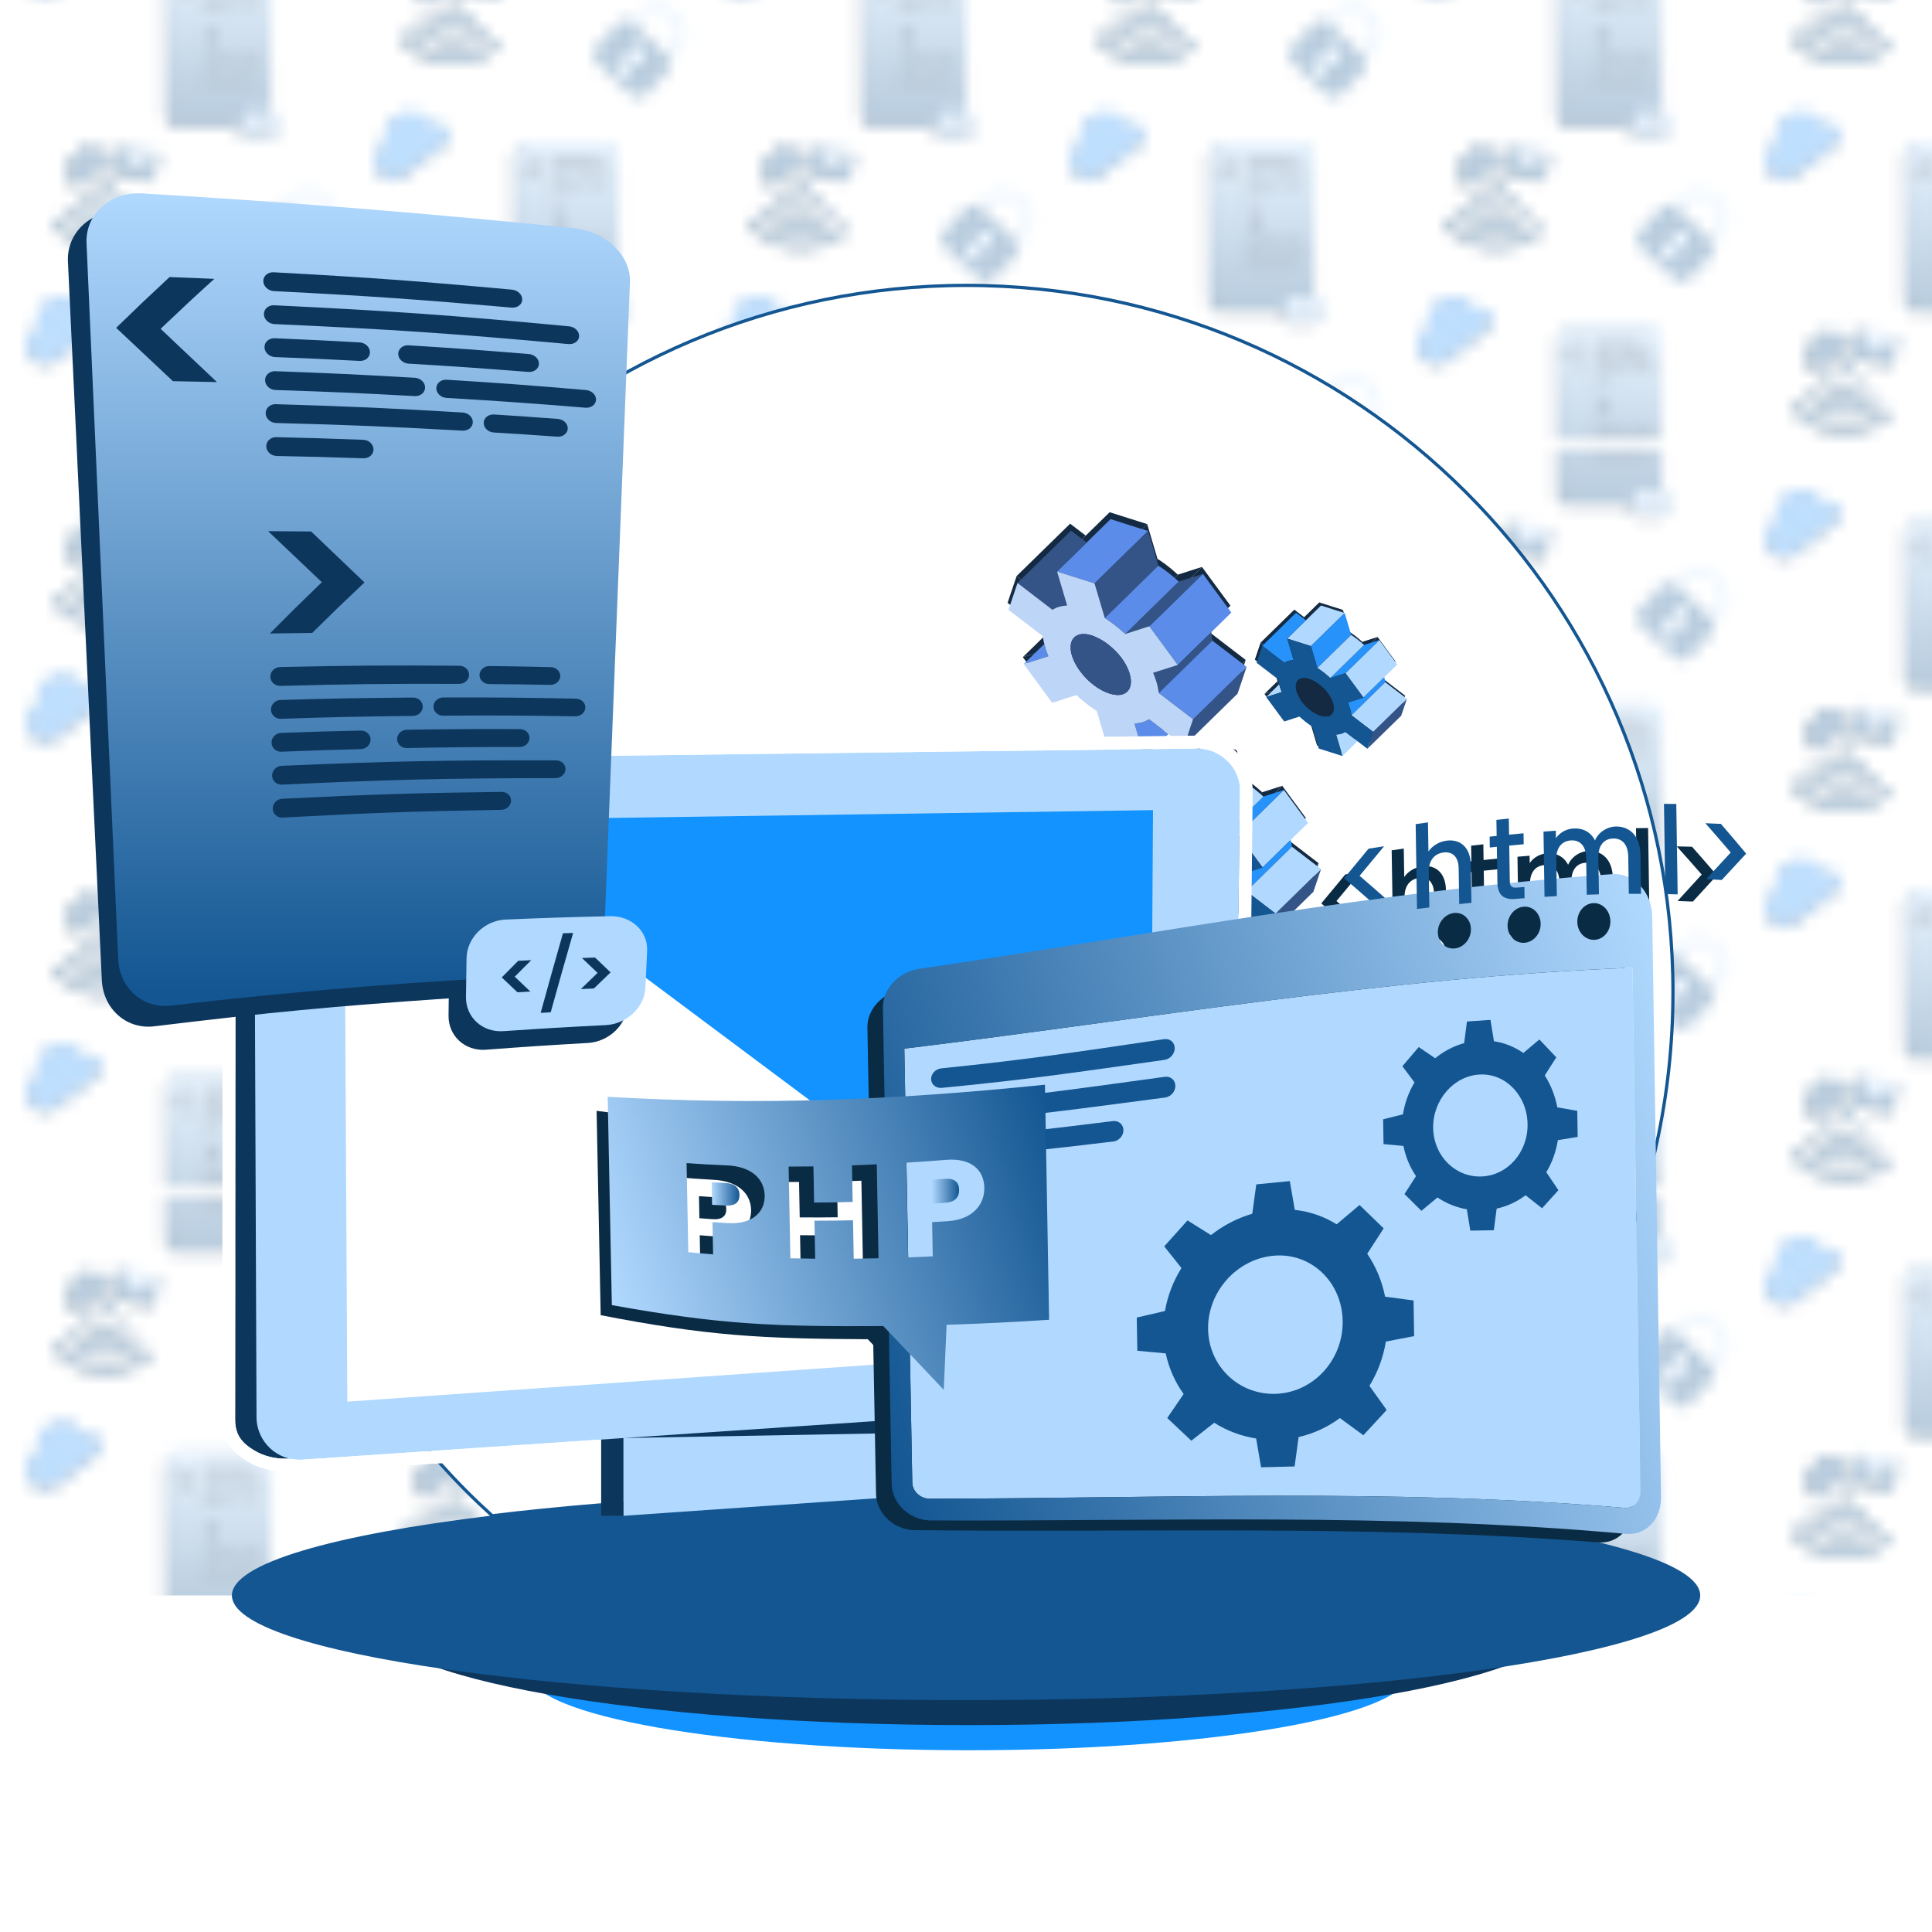 <?xml version="1.0" encoding="UTF-8"?>
<svg xmlns="http://www.w3.org/2000/svg" xmlns:xlink="http://www.w3.org/1999/xlink" version="1.1" viewBox="0 0 150 149.998">
  <defs>
    <style>
      .cls-1 {
        fill: #bdd5f6;
      }

      .cls-1, .cls-2, .cls-3, .cls-4, .cls-5, .cls-6, .cls-7, .cls-8, .cls-9, .cls-10, .cls-11, .cls-12, .cls-13, .cls-14, .cls-15, .cls-16, .cls-17, .cls-18, .cls-19, .cls-20, .cls-21, .cls-22, .cls-23, .cls-24, .cls-25, .cls-26, .cls-27 {
        stroke-width: 0px;
      }

      .cls-2 {
        fill: #5b8ce9;
      }

      .cls-3 {
        fill: #345488;
      }

      .cls-4 {
        fill: none;
      }

      .cls-5 {
        fill: url(#linear-gradient);
      }

      .cls-6 {
        fill: #142a42;
      }

      .cls-7 {
        fill: url(#Dégradé_sans_nom_4);
      }

      .cls-8 {
        fill: #0d365d;
      }

      .cls-9 {
        fill: #135692;
      }

      .cls-28 {
        stroke: #135692;
        stroke-miterlimit: 10;
        stroke-width: .25px;
      }

      .cls-28, .cls-25 {
        fill: #fff;
      }

      .cls-10 {
        fill: #b1d9ff;
      }

      .cls-11 {
        fill: #b1d9ff;
      }

      .cls-12 {
        fill: url(#Dégradé_sans_nom_4-4);
      }

      .cls-13 {
        fill: url(#Dégradé_sans_nom_4-6);
      }

      .cls-14 {
        fill: url(#Dégradé_sans_nom_4-5);
      }

      .cls-15 {
        fill: url(#Dégradé_sans_nom_4-2);
      }

      .cls-16 {
        fill: url(#Dégradé_sans_nom_4-3);
      }

      .cls-17 {
        fill: url(#Dégradé_sans_nom_4-8);
      }

      .cls-18 {
        fill: url(#Dégradé_sans_nom_4-7);
      }

      .cls-19 {
        fill: #2792fa;
      }

      .cls-20 {
        fill: url(#linear-gradient-4);
      }

      .cls-21 {
        fill: url(#linear-gradient-2);
      }

      .cls-22 {
        fill: url(#linear-gradient-3);
      }

      .cls-23 {
        fill: #0a2b44;
      }

      .cls-24 {
        fill: #1293ff;
      }

      .cls-26 {
        fill: #135692;
      }

      .cls-27 {
        fill: url(#Pattern);
        opacity: .3;
      }
    </style>
    <linearGradient id="Dégradé_sans_nom_4" data-name="Dégradé sans nom 4" x1="-16209.938" y1="-34091.112" x2="-16209.938" y2="-34078.297" gradientTransform="translate(16267 -34044.374) scale(1 -1)" gradientUnits="userSpaceOnUse">
      <stop offset="0" stop-color="#135692"/>
      <stop offset="1" stop-color="#b1d9ff"/>
    </linearGradient>
    <linearGradient id="Dégradé_sans_nom_4-2" data-name="Dégradé sans nom 4" x1="-16236.938" y1="-34105.443" x2="-16236.938" y2="-34092.628" xlink:href="#Dégradé_sans_nom_4"/>
    <linearGradient id="Dégradé_sans_nom_4-3" data-name="Dégradé sans nom 4" x1="-16263.938" x2="-16263.938" y2="-34078.297" xlink:href="#Dégradé_sans_nom_4"/>
    <linearGradient id="Dégradé_sans_nom_4-4" data-name="Dégradé sans nom 4" x1="-16209.938" y1="-34062.449" x2="-16209.938" y2="-34049.635" xlink:href="#Dégradé_sans_nom_4"/>
    <linearGradient id="Dégradé_sans_nom_4-5" data-name="Dégradé sans nom 4" x1="-16236.938" y1="-34076.781" x2="-16236.938" y2="-34063.966" xlink:href="#Dégradé_sans_nom_4"/>
    <linearGradient id="Dégradé_sans_nom_4-6" data-name="Dégradé sans nom 4" x1="-16263.938" y1="-34062.449" x2="-16263.938" y2="-34049.635" xlink:href="#Dégradé_sans_nom_4"/>
    <linearGradient id="Dégradé_sans_nom_4-7" data-name="Dégradé sans nom 4" x1="-16236.938" y1="-34048.118" x2="-16236.938" y2="-34035.303" xlink:href="#Dégradé_sans_nom_4"/>
    <pattern id="Pattern" x="0" y="0" width="54" height="57.325" patternTransform="translate(-175 324.999)" patternUnits="userSpaceOnUse" viewBox="0 0 54 57.325">
      <g>
        <rect class="cls-4" width="54" height="57.325"/>
        <g>
          <g>
            <g>
              <path class="cls-23" d="M49.584,53.313c.143-.122.161-.336.039-.48s-.336-.161-.48-.039c-.694.588-1.737.504-2.325-.191-.061-.072-.145-.112-.232-.119s-.176.019-.248.08c-.143.122-.161.336-.039.48.831.98,2.305,1.1,3.285.27Z"/>
              <path class="cls-23" d="M50.483,54.407c.143-.122.161-.336.039-.48s-.336-.161-.48-.039c-1.279,1.085-3.203.927-4.288-.352-.061-.072-.145-.112-.232-.119s-.176.019-.248.08c-.143.122-.161.336-.039.48,1.329,1.565,3.683,1.758,5.248.431Z"/>
              <path class="cls-23" d="M44.034,54.835c1.896,2.235,5.258,2.511,7.492.615.143-.122.161-.336.039-.48s-.336-.161-.48-.039c-1.949,1.653-4.879,1.413-6.532-.537-.061-.072-.145-.112-.232-.119s-.176.019-.248.08c-.143.122-.161.336-.039.48Z"/>
              <path class="cls-23" d="M48.012,52.319c.307.025.576-.203.601-.51.025-.307-.203-.576-.51-.601-.307-.025-.576.203-.601.51-.025.307.203.576.51.601Z"/>
            </g>
            <path class="cls-23" d="M48.113,49.344c.147.186.193.418.144.634-.01.05-.027.099-.048.146l-2.187,1.735-.11.012c-.22.006-.44-.088-.587-.274-.161-.203-.195-.465-.113-.69l-.001-.001c-.243-.381-.163-.892.199-1.18.111-.088.236-.145.366-.172.035-.21.145-.408.325-.55.366-.291.89-.248,1.204.087.287-.087.61.003.809.254Z"/>
            <g>
              <path class="cls-23" d="M52.113,49.353l-1.936,1.219-1.223-1.937-.078-.018-.43,1.893c-.038.167.067.333.234.371l2.709.615c.167.038.333-.067.371-.234l.43-1.893-.078-.018Z"/>
              <polygon class="cls-23" points="52.113 49.353 48.954 48.635 50.177 50.572 52.113 49.353"/>
            </g>
            <g>
              <path class="cls-9" d="M49.835,53.176c.145-.123.163-.341.04-.486s-.341-.163-.486-.04c-.703.595-1.758.51-2.354-.193-.062-.073-.147-.113-.235-.121s-.179.019-.251.081c-.145.123-.163.341-.04.486.841.992,2.334,1.114,3.325.273Z"/>
              <path class="cls-9" d="M50.745,54.284c.145-.123.163-.341.04-.486s-.341-.163-.486-.04c-1.295,1.098-3.243.939-4.341-.357-.062-.073-.147-.113-.235-.121s-.179.019-.251.081c-.145.123-.163.341-.04.486,1.345,1.584,3.728,1.78,5.313.436Z"/>
              <path class="cls-9" d="M44.217,54.717c1.919,2.263,5.323,2.542,7.584.623.145-.123.163-.341.04-.486s-.341-.163-.486-.04c-1.973,1.673-4.939,1.43-6.613-.543-.062-.073-.147-.113-.235-.121s-.179.019-.251.081c-.145.123-.163.341-.04.486Z"/>
              <path class="cls-9" d="M48.244,52.17c.31.025.583-.205.608-.516.025-.31-.205-.583-.516-.608-.31-.026-.583.205-.608.516-.026.31.205.583.516.608Z"/>
            </g>
            <path class="cls-9" d="M48.346,49.158c.149.188.196.424.146.642-.011.051-.027.1-.049.147l-2.213,1.756-.112.012c-.223.006-.445-.089-.595-.277-.163-.205-.197-.471-.114-.699l-.001-.001c-.246-.386-.165-.903.202-1.194.112-.089.239-.147.37-.175.035-.213.147-.413.329-.557.371-.294.901-.251,1.219.088.29-.088.618.004.819.257Z"/>
            <g>
              <path class="cls-9" d="M52.395,49.167l-1.96,1.234-1.238-1.96-.079-.018-.435,1.917c-.038.169.068.338.237.376l2.742.623c.169.038.338-.068.376-.237l.435-1.917-.079-.018Z"/>
              <polygon class="cls-10" points="52.395 49.167 49.197 48.441 50.435 50.401 52.395 49.167"/>
            </g>
          </g>
          <g>
            <path class="cls-8" d="M46.629,33.005c-.057-.115-.126-.227-.208-.333-.671-.871-1.921-1.033-2.792-.362-.638.491-.894,1.293-.722,2.029-.099.045-.196.1-.286.17-.625.481-.741,1.378-.26,2.002s1.378.741,2.002.26l3.212-2.474c.351-.27.416-.774.146-1.125-.262-.34-.743-.409-1.092-.167Z"/>
            <path class="cls-19" d="M46.646,32.764c-.057-.115-.126-.227-.208-.333-.671-.871-1.921-1.033-2.792-.362-.638.491-.894,1.293-.722,2.029-.099.045-.196.1-.286.17-.625.481-.741,1.378-.26,2.002s1.378.741,2.002.26l3.212-2.474c.351-.27.416-.774.146-1.125-.262-.34-.743-.409-1.092-.167Z"/>
          </g>
          <g>
            <path class="cls-8" d="M60.84,46.285h-.082v-11.176c0-.458-.371-.829-.829-.829h-6.302c-.458,0-.829.371-.829.829v11.344c0,.458.371.829.829.829h4.885v.292c0,.349.283.632.632.632h1.698c.349,0,.632-.283.632-.632v-.659c0-.349-.283-.632-.632-.632Z"/>
            <g>
              <rect class="cls-7" x="53.081" y="33.981" width="7.961" height="13.003" rx=".829" ry=".829"/>
              <path class="cls-8" d="M54.279,36.981l-.815-.837.815-.837h.658l-.815.837.815.837h-.658Z"/>
            </g>
          </g>
        </g>
        <g>
          <g>
            <path class="cls-8" d="M19.629,47.337c-.057-.115-.126-.227-.208-.333-.671-.871-1.921-1.033-2.792-.362-.638.491-.894,1.293-.722,2.029-.099.045-.196.1-.286.17-.625.481-.741,1.378-.26,2.002s1.378.741,2.002.26l3.212-2.474c.351-.27.416-.774.146-1.125-.262-.34-.743-.409-1.092-.167Z"/>
            <path class="cls-19" d="M19.646,47.095c-.057-.115-.126-.227-.208-.333-.671-.871-1.921-1.033-2.792-.362-.638.491-.894,1.293-.722,2.029-.099.045-.196.1-.286.17-.625.481-.741,1.378-.26,2.002s1.378.741,2.002.26l3.212-2.474c.351-.27.416-.774.146-1.125-.262-.34-.743-.409-1.092-.167Z"/>
          </g>
          <g>
            <path class="cls-8" d="M33.84,60.616h-.082v-11.176c0-.458-.371-.829-.829-.829h-6.302c-.458,0-.829.371-.829.829v11.344c0,.458.371.829.829.829h4.885v.292c0,.349.283.632.632.632h1.698c.349,0,.632-.283.632-.632v-.659c0-.349-.283-.632-.632-.632Z"/>
            <g>
              <rect class="cls-15" x="26.081" y="48.312" width="7.961" height="13.003" rx=".829" ry=".829"/>
              <path class="cls-8" d="M27.279,51.313l-.815-.837.815-.837h.658l-.815.837.815.837h-.658Z"/>
              <path class="cls-8" d="M28.661,55.405l.815-.837-.815-.837h.658s.815.837.815.837l-.815.837h-.658Z"/>
              <rect class="cls-8" x="28.656" y="49.484" width="3.812" height=".309" rx=".154" ry=".154"/>
              <rect class="cls-8" x="28.656" y="50.025" width="4.667" height=".309" rx=".154" ry=".154"/>
              <rect class="cls-8" x="28.656" y="50.565" width="1.567" height=".309" rx=".154" ry=".154"/>
              <rect class="cls-8" x="30.644" y="50.565" width="2.095" height=".309" rx=".154" ry=".154"/>
              <rect class="cls-8" x="28.656" y="57.038" width="1.567" height=".309" rx=".154" ry=".154"/>
              <rect class="cls-8" x="30.644" y="57.038" width="2.095" height=".309" rx=".154" ry=".154"/>
              <rect class="cls-8" x="28.656" y="51.106" width="2.39" height=".309" rx=".154" ry=".154"/>
              <rect class="cls-8" x="31.215" y="51.106" width="2.39" height=".309" rx=".154" ry=".154"/>
              <rect class="cls-8" x="28.656" y="56.498" width="2.39" height=".309" rx=".154" ry=".154"/>
              <rect class="cls-8" x="31.215" y="56.498" width="2.39" height=".309" rx=".154" ry=".154"/>
              <rect class="cls-8" x="28.656" y="51.647" width="3.111" height=".309" rx=".154" ry=".154"/>
              <rect class="cls-8" x="31.931" y="51.647" width="1.264" height=".309" rx=".154" ry=".154"/>
              <rect class="cls-8" x="28.656" y="55.958" width="3.111" height=".309" rx=".154" ry=".154"/>
              <rect class="cls-8" x="31.931" y="55.958" width="1.264" height=".309" rx=".154" ry=".154"/>
              <rect class="cls-8" x="28.656" y="52.187" width="1.619" height=".309" rx=".154" ry=".154"/>
            </g>
          </g>
        </g>
        <g>
          <g>
            <path class="cls-4" d="M11.445,54.981c.186-.198.284-.456.276-.728-.008-.271-.122-.524-.32-.71l-.795-.748c-.408-.384-1.054-.365-1.438.043l-.796.846,2.277,2.143.796-.846Z"/>
            <path class="cls-10" d="M12.241,54.237c-.012-.411-.184-.792-.483-1.073l-.795-.748c-.618-.581-1.593-.551-2.174.066l-.815.866c.04.026.085.041.121.075l.278.261.796-.846c.384-.408,1.03-.428,1.438-.043l.795.748c.198.186.312.438.32.71.008.272-.09.53-.276.728l-.796.846.236.222c.051.048.081.107.116.163l.823-.875c.281-.299.43-.69.417-1.101Z"/>
            <path class="cls-9" d="M10.649,55.827l-2.277-2.143-.278-.261c-.036-.034-.08-.049-.121-.075-.302-.192-.702-.163-.957.108l-1.789,1.901c-.288.306-.274.789.033,1.077l2.791,2.626c.306.288.789.274,1.077-.033l1.789-1.901c.241-.256.258-.628.083-.914-.035-.057-.065-.116-.116-.163l-.236-.222ZM7.601,57.511l-.718-.676.795-.567.081.076.158-.168c-.111-.215-.087-.482.088-.668.222-.236.592-.247.828-.025.236.222.247.592.025.828-.175.186-.44.226-.661.129l-.158.168.075.071-.513.833Z"/>
            <path class="cls-10" d="M8.102,55.979l.28.264-.186.197c.221.098.486.057.661-.129.222-.236.21-.606-.025-.828-.236-.222-.606-.21-.828.025-.175.186-.199.453-.088.668l.186-.197Z"/>
            <polygon class="cls-10" points="8.197 56.44 8.382 56.242 8.102 55.979 7.916 56.176 7.758 56.344 8.038 56.608 8.197 56.44"/>
            <polygon class="cls-10" points="7.758 56.344 7.678 56.268 6.883 56.835 7.601 57.511 8.114 56.678 8.038 56.608 7.758 56.344"/>
          </g>
          <g>
            <path class="cls-8" d="M6.84,46.285h-.082v-11.176c0-.458-.371-.829-.829-.829H-.374c-.458,0-.829.371-.829.829v11.344c0,.458.371.829.829.829h4.885v.292c0,.349.283.632.632.632h1.698c.349,0,.632-.283.632-.632v-.659c0-.349-.283-.632-.632-.632Z"/>
            <g>
              <rect class="cls-16" x="-.919" y="33.981" width="7.961" height="13.003" rx=".829" ry=".829"/>
              <path class="cls-8" d="M.279,36.981l-.815-.837.815-.837h.658l-.815.837.815.837H.279Z"/>
              <path class="cls-8" d="M1.661,41.073l.815-.837-.815-.837h.658s.815.837.815.837l-.815.837h-.658Z"/>
              <rect class="cls-8" x="1.656" y="35.153" width="3.812" height=".309" rx=".154" ry=".154"/>
              <rect class="cls-8" x="1.656" y="43.786" width="3.812" height=".309" rx=".154" ry=".154"/>
              <rect class="cls-8" x="1.656" y="35.693" width="4.667" height=".309" rx=".154" ry=".154"/>
              <rect class="cls-8" x="1.656" y="43.246" width="4.667" height=".309" rx=".154" ry=".154"/>
              <rect class="cls-8" x="1.656" y="36.234" width="1.567" height=".309" rx=".154" ry=".154"/>
              <rect class="cls-8" x="3.644" y="36.234" width="2.095" height=".309" rx=".154" ry=".154"/>
              <rect class="cls-8" x="1.656" y="42.706" width="1.567" height=".309" rx=".154" ry=".154"/>
              <rect class="cls-8" x="3.644" y="42.706" width="2.095" height=".309" rx=".154" ry=".154"/>
              <rect class="cls-8" x="1.656" y="36.775" width="2.39" height=".309" rx=".154" ry=".154"/>
              <rect class="cls-8" x="4.215" y="36.775" width="2.39" height=".309" rx=".154" ry=".154"/>
              <rect class="cls-8" x="1.656" y="42.166" width="2.39" height=".309" rx=".154" ry=".154"/>
              <rect class="cls-8" x="4.215" y="42.166" width="2.39" height=".309" rx=".154" ry=".154"/>
              <rect class="cls-8" x="1.656" y="37.316" width="3.111" height=".309" rx=".154" ry=".154"/>
              <rect class="cls-8" x="4.931" y="37.316" width="1.264" height=".309" rx=".154" ry=".154"/>
              <rect class="cls-8" x="1.656" y="41.626" width="3.111" height=".309" rx=".154" ry=".154"/>
              <rect class="cls-8" x="4.931" y="41.626" width="1.264" height=".309" rx=".154" ry=".154"/>
              <rect class="cls-8" x="1.656" y="37.856" width="1.619" height=".309" rx=".154" ry=".154"/>
              <g>
                <rect class="cls-10" x="4.795" y="45.986" width="2.961" height="1.922" rx=".632" ry=".632"/>
                <g>
                  <path class="cls-8" d="M5.645,47.252l-.265-.272.265-.272h.214l-.265.272.265.272h-.214Z"/>
                  <path class="cls-8" d="M6.532,46.263l-.328,1.369h-.166l.328-1.369h.166Z"/>
                  <path class="cls-8" d="M6.691,46.708h.215l.265.272-.265.272h-.215l.266-.272-.266-.272Z"/>
                </g>
              </g>
            </g>
          </g>
        </g>
        <g>
          <g>
            <g>
              <path class="cls-23" d="M49.584,24.651c.143-.122.161-.336.039-.48s-.336-.161-.48-.039c-.694.588-1.737.504-2.325-.191-.061-.072-.145-.112-.232-.119s-.176.019-.248.08c-.143.122-.161.336-.039.48.831.98,2.305,1.1,3.285.27Z"/>
              <path class="cls-23" d="M50.483,25.745c.143-.122.161-.336.039-.48s-.336-.161-.48-.039c-1.279,1.085-3.203.927-4.288-.352-.061-.072-.145-.112-.232-.119s-.176.019-.248.08c-.143.122-.161.336-.039.48,1.329,1.565,3.683,1.758,5.248.431Z"/>
              <path class="cls-23" d="M44.034,26.173c1.896,2.235,5.258,2.511,7.492.615.143-.122.161-.336.039-.48s-.336-.161-.48-.039c-1.949,1.653-4.879,1.413-6.532-.537-.061-.072-.145-.112-.232-.119s-.176.019-.248.08c-.143.122-.161.336-.039.48Z"/>
              <path class="cls-23" d="M48.012,23.657c.307.025.576-.203.601-.51.025-.307-.203-.576-.51-.601-.307-.025-.576.203-.601.51-.025.307.203.576.51.601Z"/>
            </g>
            <path class="cls-23" d="M48.113,20.682c.147.186.193.418.144.634-.01.05-.027.099-.048.146l-2.187,1.735-.11.012c-.22.006-.44-.088-.587-.274-.161-.203-.195-.465-.113-.69l-.001-.001c-.243-.381-.163-.892.199-1.18.111-.088.236-.145.366-.172.035-.21.145-.408.325-.55.366-.291.89-.248,1.204.087.287-.087.61.003.809.254Z"/>
            <g>
              <path class="cls-23" d="M52.113,20.69l-1.936,1.219-1.223-1.937-.078-.018-.43,1.893c-.038.167.067.333.234.371l2.709.615c.167.038.333-.067.371-.234l.43-1.893-.078-.018Z"/>
              <polygon class="cls-23" points="52.113 20.69 48.954 19.973 50.177 21.909 52.113 20.69"/>
            </g>
            <g>
              <path class="cls-9" d="M49.835,24.514c.145-.123.163-.341.04-.486s-.341-.163-.486-.04c-.703.595-1.758.51-2.354-.193-.062-.073-.147-.113-.235-.121s-.179.019-.251.081c-.145.123-.163.341-.04.486.841.992,2.334,1.114,3.325.273Z"/>
              <path class="cls-9" d="M50.745,25.621c.145-.123.163-.341.04-.486s-.341-.163-.486-.04c-1.295,1.098-3.243.939-4.341-.357-.062-.073-.147-.113-.235-.121s-.179.019-.251.081c-.145.123-.163.341-.04.486,1.345,1.584,3.728,1.78,5.313.436Z"/>
              <path class="cls-9" d="M44.217,26.055c1.919,2.263,5.323,2.542,7.584.623.145-.123.163-.341.04-.486s-.341-.163-.486-.04c-1.973,1.673-4.939,1.43-6.613-.543-.062-.073-.147-.113-.235-.121s-.179.019-.251.081c-.145.123-.163.341-.04.486Z"/>
              <path class="cls-9" d="M48.244,23.508c.31.025.583-.205.608-.516.025-.31-.205-.583-.516-.608-.31-.026-.583.205-.608.516-.026.31.205.583.516.608Z"/>
            </g>
            <path class="cls-9" d="M48.346,20.496c.149.188.196.424.146.642-.011.051-.027.1-.049.147l-2.213,1.756-.112.012c-.223.006-.445-.089-.595-.277-.163-.205-.197-.471-.114-.699l-.001-.001c-.246-.386-.165-.903.202-1.194.112-.089.239-.147.37-.175.035-.213.147-.413.329-.557.371-.294.901-.251,1.219.088.29-.088.618.004.819.257Z"/>
            <g>
              <path class="cls-9" d="M52.395,20.505l-1.96,1.234-1.238-1.96-.079-.018-.435,1.917c-.038.169.068.338.237.376l2.742.623c.169.038.338-.068.376-.237l.435-1.917-.079-.018Z"/>
              <polygon class="cls-10" points="52.395 20.505 49.197 19.778 50.435 21.739 52.395 20.505"/>
            </g>
          </g>
          <g>
            <path class="cls-8" d="M46.629,4.343c-.057-.115-.126-.227-.208-.333-.671-.871-1.921-1.033-2.792-.362-.638.491-.894,1.293-.722,2.029-.099.045-.196.1-.286.17-.625.481-.741,1.378-.26,2.002s1.378.741,2.002.26l3.212-2.474c.351-.27.416-.774.146-1.125-.262-.34-.743-.409-1.092-.167Z"/>
            <path class="cls-19" d="M46.646,4.101c-.057-.115-.126-.227-.208-.333-.671-.871-1.921-1.033-2.792-.362-.638.491-.894,1.293-.722,2.029-.099.045-.196.1-.286.17-.625.481-.741,1.378-.26,2.002s1.378.741,2.002.26l3.212-2.474c.351-.27.416-.774.146-1.125-.262-.34-.743-.409-1.092-.167Z"/>
          </g>
          <g>
            <path class="cls-8" d="M60.84,17.622h-.082V6.446c0-.458-.371-.829-.829-.829h-6.302c-.458,0-.829.371-.829.829v11.344c0,.458.371.829.829.829h4.885v.292c0,.349.283.632.632.632h1.698c.349,0,.632-.283.632-.632v-.659c0-.349-.283-.632-.632-.632Z"/>
            <g>
              <rect class="cls-12" x="53.081" y="5.318" width="7.961" height="13.003" rx=".829" ry=".829"/>
              <path class="cls-8" d="M54.279,8.319l-.815-.837.815-.837h.658l-.815.837.815.837h-.658Z"/>
            </g>
          </g>
        </g>
        <g>
          <g>
            <path class="cls-4" d="M38.445,40.65c.186-.198.284-.456.276-.728-.008-.271-.122-.524-.32-.71l-.795-.748c-.408-.384-1.054-.365-1.438.043l-.796.846,2.277,2.143.796-.846Z"/>
            <path class="cls-10" d="M39.241,39.906c-.012-.411-.184-.792-.483-1.073l-.795-.748c-.618-.581-1.593-.551-2.174.066l-.815.866c.04.026.085.041.121.075l.278.261.796-.846c.384-.408,1.03-.428,1.438-.043l.795.748c.198.186.312.438.32.71.008.272-.09.53-.276.728l-.796.846.236.222c.051.048.081.107.116.163l.823-.875c.281-.299.43-.69.417-1.101Z"/>
            <path class="cls-9" d="M37.649,41.496l-2.277-2.143-.278-.261c-.036-.034-.08-.049-.121-.075-.302-.192-.702-.163-.957.108l-1.789,1.901c-.288.306-.274.789.033,1.077l2.791,2.626c.306.288.789.274,1.077-.033l1.789-1.901c.241-.256.258-.628.083-.914-.035-.057-.065-.116-.116-.163l-.236-.222ZM34.601,43.18l-.718-.676.795-.567.081.076.158-.168c-.111-.215-.087-.482.088-.668.222-.236.592-.247.828-.025.236.222.247.592.025.828-.175.186-.44.226-.661.129l-.158.168.075.071-.513.833Z"/>
            <path class="cls-10" d="M35.102,41.648l.28.264-.186.197c.221.098.486.057.661-.129.222-.236.21-.606-.025-.828-.236-.222-.606-.21-.828.025-.175.186-.199.453-.088.668l.186-.197Z"/>
            <polygon class="cls-10" points="35.197 42.108 35.382 41.911 35.102 41.648 34.916 41.845 34.758 42.013 35.038 42.276 35.197 42.108"/>
            <polygon class="cls-10" points="34.758 42.013 34.678 41.937 33.883 42.504 34.601 43.18 35.114 42.347 35.038 42.276 34.758 42.013"/>
          </g>
          <g>
            <g>
              <path class="cls-23" d="M22.584,38.982c.143-.122.161-.336.039-.48s-.336-.161-.48-.039c-.694.588-1.737.504-2.325-.191-.061-.072-.145-.112-.232-.119s-.176.019-.248.08c-.143.122-.161.336-.039.48.831.98,2.305,1.1,3.285.27Z"/>
              <path class="cls-23" d="M23.483,40.076c.143-.122.161-.336.039-.48s-.336-.161-.48-.039c-1.279,1.085-3.203.927-4.288-.352-.061-.072-.145-.112-.232-.119s-.176.019-.248.08c-.143.122-.161.336-.039.48,1.329,1.565,3.683,1.758,5.248.431Z"/>
              <path class="cls-23" d="M17.034,40.504c1.896,2.235,5.258,2.511,7.492.615.143-.122.161-.336.039-.48s-.336-.161-.48-.039c-1.949,1.653-4.879,1.413-6.532-.537-.061-.072-.145-.112-.232-.119s-.176.019-.248.08c-.143.122-.161.336-.039.48Z"/>
              <path class="cls-23" d="M21.012,37.988c.307.025.576-.203.601-.51.025-.307-.203-.576-.51-.601-.307-.025-.576.203-.601.51-.025.307.203.576.51.601Z"/>
            </g>
            <path class="cls-23" d="M21.113,35.013c.147.186.193.418.144.634-.01.05-.027.099-.048.146l-2.187,1.735-.11.012c-.22.006-.44-.088-.587-.274-.161-.203-.195-.465-.113-.69l-.001-.001c-.243-.381-.163-.892.199-1.18.111-.088.236-.145.366-.172.035-.21.145-.408.325-.55.366-.291.89-.248,1.204.087.287-.087.61.003.809.254Z"/>
            <g>
              <path class="cls-23" d="M25.113,35.021l-1.936,1.219-1.223-1.937-.078-.018-.43,1.893c-.038.167.067.333.234.371l2.709.615c.167.038.333-.067.371-.234l.43-1.893-.078-.018Z"/>
              <polygon class="cls-23" points="25.113 35.021 21.954 34.304 23.177 36.24 25.113 35.021"/>
            </g>
            <g>
              <path class="cls-9" d="M22.835,38.845c.145-.123.163-.341.04-.486s-.341-.163-.486-.04c-.703.595-1.758.51-2.354-.193-.062-.073-.147-.113-.235-.121s-.179.019-.251.081c-.145.123-.163.341-.04.486.841.992,2.334,1.114,3.325.273Z"/>
              <path class="cls-9" d="M23.745,39.952c.145-.123.163-.341.04-.486s-.341-.163-.486-.04c-1.295,1.098-3.243.939-4.341-.357-.062-.073-.147-.113-.235-.121s-.179.019-.251.081c-.145.123-.163.341-.04.486,1.345,1.584,3.728,1.78,5.313.436Z"/>
              <path class="cls-9" d="M17.217,40.386c1.919,2.263,5.323,2.542,7.584.623.145-.123.163-.341.04-.486s-.341-.163-.486-.04c-1.973,1.673-4.939,1.43-6.613-.543-.062-.073-.147-.113-.235-.121s-.179.019-.251.081c-.145.123-.163.341-.04.486Z"/>
              <path class="cls-9" d="M21.244,37.839c.31.025.583-.205.608-.516.025-.31-.205-.583-.516-.608-.31-.026-.583.205-.608.516-.026.31.205.583.516.608Z"/>
            </g>
            <path class="cls-9" d="M21.346,34.827c.149.188.196.424.146.642-.011.051-.027.1-.049.147l-2.213,1.756-.112.012c-.223.006-.445-.089-.595-.277-.163-.205-.197-.471-.114-.699l-.001-.001c-.246-.386-.165-.903.202-1.194.112-.089.239-.147.37-.175.035-.213.147-.413.329-.557.371-.294.901-.251,1.219.088.29-.088.618.004.819.257Z"/>
            <g>
              <path class="cls-9" d="M25.395,34.836l-1.96,1.234-1.238-1.96-.079-.018-.435,1.917c-.038.169.068.338.237.376l2.742.623c.169.038.338-.068.376-.237l.435-1.917-.079-.018Z"/>
              <polygon class="cls-10" points="25.395 34.836 22.197 34.109 23.435 36.07 25.395 34.836"/>
            </g>
          </g>
          <g>
            <path class="cls-8" d="M19.629,18.674c-.057-.115-.126-.227-.208-.333-.671-.871-1.921-1.033-2.792-.362-.638.491-.894,1.293-.722,2.029-.099.045-.196.1-.286.17-.625.481-.741,1.378-.26,2.002s1.378.741,2.002.26l3.212-2.474c.351-.27.416-.774.146-1.125-.262-.34-.743-.409-1.092-.167Z"/>
            <path class="cls-19" d="M19.646,18.433c-.057-.115-.126-.227-.208-.333-.671-.871-1.921-1.033-2.792-.362-.638.491-.894,1.293-.722,2.029-.099.045-.196.1-.286.17-.625.481-.741,1.378-.26,2.002s1.378.741,2.002.26l3.212-2.474c.351-.27.416-.774.146-1.125-.262-.34-.743-.409-1.092-.167Z"/>
          </g>
          <g>
            <path class="cls-8" d="M33.84,31.953h-.082v-11.176c0-.458-.371-.829-.829-.829h-6.302c-.458,0-.829.371-.829.829v11.344c0,.458.371.829.829.829h4.885v.292c0,.349.283.632.632.632h1.698c.349,0,.632-.283.632-.632v-.659c0-.349-.283-.632-.632-.632Z"/>
            <g>
              <rect class="cls-14" x="26.081" y="19.65" width="7.961" height="13.003" rx=".829" ry=".829"/>
              <path class="cls-8" d="M27.279,22.65l-.815-.837.815-.837h.658l-.815.837.815.837h-.658Z"/>
              <path class="cls-8" d="M28.661,26.742l.815-.837-.815-.837h.658s.815.837.815.837l-.815.837h-.658Z"/>
              <rect class="cls-8" x="28.656" y="20.821" width="3.812" height=".309" rx=".154" ry=".154"/>
              <rect class="cls-8" x="28.656" y="29.455" width="3.812" height=".309" rx=".154" ry=".154"/>
              <rect class="cls-8" x="28.656" y="21.362" width="4.667" height=".309" rx=".154" ry=".154"/>
              <rect class="cls-8" x="28.656" y="28.915" width="4.667" height=".309" rx=".154" ry=".154"/>
              <rect class="cls-8" x="28.656" y="21.903" width="1.567" height=".309" rx=".154" ry=".154"/>
              <rect class="cls-8" x="30.644" y="21.903" width="2.095" height=".309" rx=".154" ry=".154"/>
              <rect class="cls-8" x="28.656" y="28.375" width="1.567" height=".309" rx=".154" ry=".154"/>
              <rect class="cls-8" x="30.644" y="28.375" width="2.095" height=".309" rx=".154" ry=".154"/>
              <rect class="cls-8" x="28.656" y="22.444" width="2.39" height=".309" rx=".154" ry=".154"/>
              <rect class="cls-8" x="31.215" y="22.444" width="2.39" height=".309" rx=".154" ry=".154"/>
              <rect class="cls-8" x="28.656" y="27.835" width="2.39" height=".309" rx=".154" ry=".154"/>
              <rect class="cls-8" x="31.215" y="27.835" width="2.39" height=".309" rx=".154" ry=".154"/>
              <rect class="cls-8" x="28.656" y="22.984" width="3.111" height=".309" rx=".154" ry=".154"/>
              <rect class="cls-8" x="31.931" y="22.984" width="1.264" height=".309" rx=".154" ry=".154"/>
              <rect class="cls-8" x="28.656" y="27.295" width="3.111" height=".309" rx=".154" ry=".154"/>
              <rect class="cls-8" x="31.931" y="27.295" width="1.264" height=".309" rx=".154" ry=".154"/>
              <rect class="cls-8" x="28.656" y="23.525" width="1.619" height=".309" rx=".154" ry=".154"/>
              <g>
                <rect class="cls-10" x="31.795" y="31.655" width="2.961" height="1.922" rx=".632" ry=".632"/>
                <g>
                  <path class="cls-8" d="M32.645,32.921l-.265-.272.265-.272h.214l-.265.272.265.272h-.214Z"/>
                  <path class="cls-8" d="M33.532,31.931l-.328,1.369h-.166l.328-1.369h.166Z"/>
                  <path class="cls-8" d="M33.691,32.377h.215l.265.272-.265.272h-.215l.266-.272-.266-.272Z"/>
                </g>
              </g>
            </g>
          </g>
        </g>
        <g>
          <g>
            <path class="cls-4" d="M11.445,26.318c.186-.198.284-.456.276-.728-.008-.271-.122-.524-.32-.71l-.795-.748c-.408-.384-1.054-.365-1.438.043l-.796.846,2.277,2.143.796-.846Z"/>
            <path class="cls-10" d="M12.241,25.575c-.012-.411-.184-.792-.483-1.073l-.795-.748c-.618-.581-1.593-.551-2.174.066l-.815.866c.04.026.085.041.121.075l.278.261.796-.846c.384-.408,1.03-.428,1.438-.043l.795.748c.198.186.312.438.32.71.008.272-.09.53-.276.728l-.796.846.236.222c.051.048.081.107.116.163l.823-.875c.281-.299.43-.69.417-1.101Z"/>
            <path class="cls-9" d="M10.649,27.164l-2.277-2.143-.278-.261c-.036-.034-.08-.049-.121-.075-.302-.192-.702-.163-.957.108l-1.789,1.901c-.288.306-.274.789.033,1.077l2.791,2.626c.306.288.789.274,1.077-.033l1.789-1.901c.241-.256.258-.628.083-.914-.035-.057-.065-.116-.116-.163l-.236-.222ZM7.601,28.849l-.718-.676.795-.567.081.076.158-.168c-.111-.215-.087-.482.088-.668.222-.236.592-.247.828-.025.236.222.247.592.025.828-.175.186-.44.226-.661.129l-.158.168.075.071-.513.833Z"/>
            <path class="cls-10" d="M8.102,27.316l.28.264-.186.197c.221.098.486.057.661-.129.222-.236.21-.606-.025-.828-.236-.222-.606-.21-.828.025-.175.186-.199.453-.088.668l.186-.197Z"/>
            <polygon class="cls-10" points="8.197 27.777 8.382 27.58 8.102 27.316 7.916 27.514 7.758 27.681 8.038 27.945 8.197 27.777"/>
            <polygon class="cls-10" points="7.758 27.681 7.678 27.606 6.883 28.173 7.601 28.849 8.114 28.016 8.038 27.945 7.758 27.681"/>
          </g>
          <g>
            <path class="cls-8" d="M6.84,17.622h-.082V6.446c0-.458-.371-.829-.829-.829H-.374c-.458,0-.829.371-.829.829v11.344c0,.458.371.829.829.829h4.885v.292c0,.349.283.632.632.632h1.698c.349,0,.632-.283.632-.632v-.659c0-.349-.283-.632-.632-.632Z"/>
            <g>
              <rect class="cls-13" x="-.919" y="5.318" width="7.961" height="13.003" rx=".829" ry=".829"/>
              <path class="cls-8" d="M.279,8.319l-.815-.837.815-.837h.658l-.815.837.815.837H.279Z"/>
              <path class="cls-8" d="M1.661,12.411l.815-.837-.815-.837h.658s.815.837.815.837l-.815.837h-.658Z"/>
              <rect class="cls-8" x="1.656" y="6.49" width="3.812" height=".309" rx=".154" ry=".154"/>
              <rect class="cls-8" x="1.656" y="15.124" width="3.812" height=".309" rx=".154" ry=".154"/>
              <rect class="cls-8" x="1.656" y="7.031" width="4.667" height=".309" rx=".154" ry=".154"/>
              <rect class="cls-8" x="1.656" y="14.584" width="4.667" height=".309" rx=".154" ry=".154"/>
              <rect class="cls-8" x="1.656" y="7.572" width="1.567" height=".309" rx=".154" ry=".154"/>
              <rect class="cls-8" x="3.644" y="7.572" width="2.095" height=".309" rx=".154" ry=".154"/>
              <rect class="cls-8" x="1.656" y="14.044" width="1.567" height=".309" rx=".154" ry=".154"/>
              <rect class="cls-8" x="3.644" y="14.044" width="2.095" height=".309" rx=".154" ry=".154"/>
              <rect class="cls-8" x="1.656" y="8.112" width="2.39" height=".309" rx=".154" ry=".154"/>
              <rect class="cls-8" x="4.215" y="8.112" width="2.39" height=".309" rx=".154" ry=".154"/>
              <rect class="cls-8" x="1.656" y="13.504" width="2.39" height=".309" rx=".154" ry=".154"/>
              <rect class="cls-8" x="4.215" y="13.504" width="2.39" height=".309" rx=".154" ry=".154"/>
              <rect class="cls-8" x="1.656" y="8.653" width="3.111" height=".309" rx=".154" ry=".154"/>
              <rect class="cls-8" x="4.931" y="8.653" width="1.264" height=".309" rx=".154" ry=".154"/>
              <rect class="cls-8" x="1.656" y="12.964" width="3.111" height=".309" rx=".154" ry=".154"/>
              <rect class="cls-8" x="4.931" y="12.964" width="1.264" height=".309" rx=".154" ry=".154"/>
              <rect class="cls-8" x="1.656" y="9.194" width="1.619" height=".309" rx=".154" ry=".154"/>
              <g>
                <rect class="cls-10" x="4.795" y="17.324" width="2.961" height="1.922" rx=".632" ry=".632"/>
                <g>
                  <path class="cls-8" d="M5.645,18.59l-.265-.272.265-.272h.214l-.265.272.265.272h-.214Z"/>
                  <path class="cls-8" d="M6.532,17.6l-.328,1.369h-.166l.328-1.369h.166Z"/>
                  <path class="cls-8" d="M6.691,18.046h.215l.265.272-.265.272h-.215l.266-.272-.266-.272Z"/>
                </g>
              </g>
            </g>
          </g>
        </g>
        <g>
          <g>
            <path class="cls-4" d="M38.445,11.987c.186-.198.284-.456.276-.728-.008-.271-.122-.524-.32-.71l-.795-.748c-.408-.384-1.054-.365-1.438.043l-.796.846,2.277,2.143.796-.846Z"/>
            <path class="cls-10" d="M39.241,11.243c-.012-.411-.184-.792-.483-1.073l-.795-.748c-.618-.581-1.593-.551-2.174.066l-.815.866c.04.026.085.041.121.075l.278.261.796-.846c.384-.408,1.03-.428,1.438-.043l.795.748c.198.186.312.438.32.71.008.272-.09.53-.276.728l-.796.846.236.222c.051.048.081.107.116.163l.823-.875c.281-.299.43-.69.417-1.101Z"/>
            <path class="cls-9" d="M37.649,12.833l-2.277-2.143-.278-.261c-.036-.034-.08-.049-.121-.075-.302-.192-.702-.163-.957.108l-1.789,1.901c-.288.306-.274.789.033,1.077l2.791,2.626c.306.288.789.274,1.077-.033l1.789-1.901c.241-.256.258-.628.083-.914-.035-.057-.065-.116-.116-.163l-.236-.222ZM34.601,14.518l-.718-.676.795-.567.081.076.158-.168c-.111-.215-.087-.482.088-.668.222-.236.592-.247.828-.025.236.222.247.592.025.828-.175.186-.44.226-.661.129l-.158.168.075.071-.513.833Z"/>
            <path class="cls-10" d="M35.102,12.985l.28.264-.186.197c.221.098.486.057.661-.129.222-.236.21-.606-.025-.828-.236-.222-.606-.21-.828.025-.175.186-.199.453-.088.668l.186-.197Z"/>
            <polygon class="cls-10" points="35.197 13.446 35.382 13.249 35.102 12.985 34.916 13.182 34.758 13.35 35.038 13.614 35.197 13.446"/>
            <polygon class="cls-10" points="34.758 13.35 34.678 13.274 33.883 13.842 34.601 14.518 35.114 13.685 35.038 13.614 34.758 13.35"/>
          </g>
          <g>
            <g>
              <path class="cls-23" d="M22.584,10.319c.143-.122.161-.336.039-.48s-.336-.161-.48-.039c-.694.588-1.737.504-2.325-.191-.061-.072-.145-.112-.232-.119s-.176.019-.248.08c-.143.122-.161.336-.039.48.831.98,2.305,1.1,3.285.27Z"/>
              <path class="cls-23" d="M23.483,11.413c.143-.122.161-.336.039-.48s-.336-.161-.48-.039c-1.279,1.085-3.203.927-4.288-.352-.061-.072-.145-.112-.232-.119s-.176.019-.248.08c-.143.122-.161.336-.039.48,1.329,1.565,3.683,1.758,5.248.431Z"/>
              <path class="cls-23" d="M17.034,11.842c1.896,2.235,5.258,2.511,7.492.615.143-.122.161-.336.039-.48s-.336-.161-.48-.039c-1.949,1.653-4.879,1.413-6.532-.537-.061-.072-.145-.112-.232-.119s-.176.019-.248.08c-.143.122-.161.336-.039.48Z"/>
              <path class="cls-23" d="M21.012,9.326c.307.025.576-.203.601-.51.025-.307-.203-.576-.51-.601-.307-.025-.576.203-.601.51-.025.307.203.576.51.601Z"/>
            </g>
            <path class="cls-23" d="M21.113,6.351c.147.186.193.418.144.634-.01.05-.027.099-.048.146l-2.187,1.735-.11.012c-.22.006-.44-.088-.587-.274-.161-.203-.195-.465-.113-.69l-.001-.001c-.243-.381-.163-.892.199-1.18.111-.088.236-.145.366-.172.035-.21.145-.408.325-.55.366-.291.89-.248,1.204.087.287-.087.61.003.809.254Z"/>
            <g>
              <path class="cls-23" d="M25.113,6.359l-1.936,1.219-1.223-1.937-.078-.018-.43,1.893c-.038.167.067.333.234.371l2.709.615c.167.038.333-.067.371-.234l.43-1.893-.078-.018Z"/>
              <polygon class="cls-23" points="25.113 6.359 21.954 5.641 23.177 7.578 25.113 6.359"/>
            </g>
            <g>
              <path class="cls-9" d="M22.835,10.183c.145-.123.163-.341.04-.486s-.341-.163-.486-.04c-.703.595-1.758.51-2.354-.193-.062-.073-.147-.113-.235-.121s-.179.019-.251.081c-.145.123-.163.341-.04.486.841.992,2.334,1.114,3.325.273Z"/>
              <path class="cls-9" d="M23.745,11.29c.145-.123.163-.341.04-.486s-.341-.163-.486-.04c-1.295,1.098-3.243.939-4.341-.357-.062-.073-.147-.113-.235-.121s-.179.019-.251.081c-.145.123-.163.341-.04.486,1.345,1.584,3.728,1.78,5.313.436Z"/>
              <path class="cls-9" d="M17.217,11.724c1.919,2.263,5.323,2.542,7.584.623.145-.123.163-.341.04-.486s-.341-.163-.486-.04c-1.973,1.673-4.939,1.43-6.613-.543-.062-.073-.147-.113-.235-.121s-.179.019-.251.081c-.145.123-.163.341-.04.486Z"/>
              <path class="cls-9" d="M21.244,9.176c.31.025.583-.205.608-.516.025-.31-.205-.583-.516-.608-.31-.026-.583.205-.608.516-.026.31.205.583.516.608Z"/>
            </g>
            <path class="cls-9" d="M21.346,6.165c.149.188.196.424.146.642-.011.051-.027.1-.049.147l-2.213,1.756-.112.012c-.223.006-.445-.089-.595-.277-.163-.205-.197-.471-.114-.699l-.001-.001c-.246-.386-.165-.903.202-1.194.112-.089.239-.147.37-.175.035-.213.147-.413.329-.557.371-.294.901-.251,1.219.088.29-.088.618.004.819.257Z"/>
            <g>
              <path class="cls-9" d="M25.395,6.173l-1.96,1.234-1.238-1.96-.079-.018-.435,1.917c-.038.169.068.338.237.376l2.742.623c.169.038.338-.068.376-.237l.435-1.917-.079-.018Z"/>
              <polygon class="cls-10" points="25.395 6.173 22.197 5.447 23.435 7.407 25.395 6.173"/>
            </g>
          </g>
          <g>
            <path class="cls-8" d="M33.84,3.291h-.082V-7.885c0-.458-.371-.829-.829-.829h-6.302c-.458,0-.829.371-.829.829V3.46c0,.458.371.829.829.829h4.885v.292c0,.349.283.632.632.632h1.698c.349,0,.632-.283.632-.632v-.659c0-.349-.283-.632-.632-.632Z"/>
            <g>
              <rect class="cls-18" x="26.081" y="-9.013" width="7.961" height="13.003" rx=".829" ry=".829"/>
              <rect class="cls-8" x="28.656" y=".793" width="3.812" height=".309" rx=".154" ry=".154"/>
              <rect class="cls-8" x="28.656" y=".253" width="4.667" height=".309" rx=".154" ry=".154"/>
              <rect class="cls-8" x="28.656" y="-.287" width="1.567" height=".309" rx=".154" ry=".154"/>
              <rect class="cls-8" x="30.644" y="-.287" width="2.095" height=".309" rx=".154" ry=".154"/>
              <g>
                <rect class="cls-10" x="31.795" y="2.993" width="2.961" height="1.922" rx=".632" ry=".632"/>
                <g>
                  <path class="cls-8" d="M32.645,4.258l-.265-.272.265-.272h.214l-.265.272.265.272h-.214Z"/>
                  <path class="cls-8" d="M33.532,3.269l-.328,1.369h-.166l.328-1.369h.166Z"/>
                  <path class="cls-8" d="M33.691,3.714h.215l.265.272-.265.272h-.215l.266-.272-.266-.272Z"/>
                </g>
              </g>
            </g>
          </g>
        </g>
        <g>
          <path class="cls-9" d="M10.649-1.498l-2.277-2.143-.278-.261c-.036-.034-.08-.049-.121-.075-.302-.192-.702-.163-.957.108l-1.789,1.901c-.288.306-.274.789.033,1.077l2.791,2.626c.306.288.789.274,1.077-.033l1.789-1.901c.241-.256.258-.628.083-.914-.035-.057-.065-.116-.116-.163l-.236-.222ZM7.601.186l-.718-.676.795-.567.081.076.158-.168c-.111-.215-.087-.482.088-.668.222-.236.592-.247.828-.025.236.222.247.592.025.828-.175.186-.44.226-.661.129l-.158.168.075.071-.513.833Z"/>
          <polygon class="cls-10" points="7.758 -.981 7.678 -1.057 6.883 -.489 7.601 .186 8.114 -.646 8.038 -.717 7.758 -.981"/>
        </g>
      </g>
    </pattern>
    <linearGradient id="Dégradé_sans_nom_4-8" data-name="Dégradé sans nom 4" x1="27.812" y1="76.908" x2="27.812" y2="14.727" gradientTransform="matrix(1,0,0,1,0,0)" xlink:href="#Dégradé_sans_nom_4"/>
    <linearGradient id="linear-gradient" x1="75.465" y1="94.105" x2="144.812" y2="94.105" gradientTransform="translate(-32.398 37.837) rotate(-16.447)" gradientUnits="userSpaceOnUse">
      <stop offset="0" stop-color="#135692"/>
      <stop offset="1" stop-color="#b1d9ff"/>
    </linearGradient>
    <linearGradient id="linear-gradient-2" x1="82.759" y1="97.749" x2="84.898" y2="97.749" gradientTransform="translate(-29.141 -3.616) rotate(-.977)" gradientUnits="userSpaceOnUse">
      <stop offset="0" stop-color="#b1d9ff"/>
      <stop offset="1" stop-color="#135692"/>
    </linearGradient>
    <linearGradient id="linear-gradient-3" x1="99.814" y1="97.826" x2="101.956" y2="97.826" xlink:href="#linear-gradient-2"/>
    <linearGradient id="linear-gradient-4" x1="58.655" y1="82.518" x2="95.751" y2="82.518" gradientTransform="translate(-32.398 37.837) rotate(-16.447)" xlink:href="#linear-gradient-2"/>
  </defs>
  <g id="ICON">
    <path class="cls-24" d="M97.31,125.294c-.345-.051-.697-.101-1.053-.15-.044-.006-.088-.012-.133-.018-.338-.046-.682-.091-1.029-.134-.064-.008-.128-.016-.192-.024-.341-.042-.686-.083-1.036-.124-.073-.008-.146-.016-.219-.025-.35-.039-.704-.078-1.063-.115-.066-.007-.134-.013-.201-.02-.372-.038-.746-.075-1.126-.111-.025-.002-.051-.005-.076-.007-1.208-.112-2.461-.212-3.75-.299-.088-.006-.174-.012-.262-.018-.304-.02-.612-.038-.92-.057-.199-.012-.397-.024-.598-.036-.275-.015-.554-.03-.832-.044-.239-.012-.477-.025-.718-.036-.261-.012-.525-.024-.789-.035-.264-.011-.528-.022-.794-.032-.254-.01-.509-.019-.764-.028-.282-.01-.566-.018-.85-.027-.246-.007-.493-.014-.741-.021-.305-.008-.613-.014-.921-.021-.232-.005-.464-.01-.697-.014-.353-.006-.709-.01-1.064-.014-.192-.002-.383-.005-.576-.007-.553-.005-1.108-.007-1.668-.007s-1.115.003-1.668.007c-.193.002-.384.005-.576.007-.356.004-.712.008-1.064.014-.234.004-.465.009-.697.014-.308.006-.616.013-.921.021-.248.006-.494.014-.741.021-.284.008-.568.017-.85.027-.256.009-.511.018-.764.028-.266.01-.531.021-.794.032-.264.011-.527.023-.789.035-.241.011-.479.024-.718.036-.278.014-.557.028-.832.044-.201.011-.399.024-.598.036-.308.018-.616.037-.92.057-.088.006-.174.012-.262.018-1.289.087-2.541.186-3.75.299-.025.002-.051.005-.076.007-.38.036-.755.073-1.126.111-.067.007-.134.013-.201.02-.359.037-.712.076-1.063.115-.073.008-.146.016-.219.025-.35.04-.695.081-1.036.124-.064.008-.128.016-.192.024-.348.044-.692.089-1.029.134-.045.006-.088.012-.133.018-.356.049-.708.099-1.053.15-7.401,1.102-12.103,2.747-12.103,4.586,0,3.319,15.301,6.009,34.176,6.009s34.176-2.69,34.176-6.009c0-1.839-4.703-3.484-12.103-4.586Z"/>
    <path class="cls-8" d="M105.088,119.608c-.466-.069-.942-.137-1.424-.203-.06-.008-.119-.017-.18-.025-.457-.062-.922-.123-1.392-.182-.086-.011-.173-.022-.26-.032-.461-.057-.928-.113-1.401-.167-.098-.011-.198-.022-.296-.033-.474-.053-.952-.106-1.437-.156-.09-.009-.181-.018-.272-.027-.503-.051-1.009-.102-1.523-.15-.034-.003-.069-.006-.103-.009-1.634-.152-3.328-.287-5.071-.404-.119-.008-.235-.017-.354-.025-.411-.027-.828-.051-1.245-.076-.269-.016-.537-.033-.808-.048-.372-.021-.749-.04-1.125-.059-.323-.017-.646-.033-.971-.049-.353-.017-.71-.032-1.066-.047-.357-.015-.715-.03-1.074-.044-.343-.013-.688-.026-1.034-.037-.381-.013-.765-.025-1.15-.036-.333-.01-.666-.02-1.002-.028-.413-.01-.829-.019-1.246-.028-.314-.006-.627-.013-.943-.019-.477-.008-.958-.014-1.44-.019-.26-.003-.518-.007-.779-.009-.748-.006-1.499-.01-2.256-.01s-1.508.004-2.256.01c-.261.002-.519.006-.779.009-.481.005-.962.011-1.44.019-.316.005-.629.012-.943.019-.417.009-.833.017-1.246.028-.335.009-.669.018-1.002.028-.385.011-.768.023-1.15.036-.346.012-.691.024-1.034.037-.36.014-.718.028-1.074.044-.357.015-.713.031-1.066.047-.326.015-.648.032-.971.049-.376.019-.753.038-1.125.059-.271.015-.539.032-.808.048-.416.025-.834.049-1.245.076-.119.008-.236.017-.354.025-1.743.117-3.437.252-5.071.404-.034.003-.069.006-.103.009-.514.048-1.021.099-1.523.15-.09.009-.182.018-.272.027-.485.05-.963.103-1.437.156-.099.011-.198.022-.296.033-.473.054-.94.11-1.401.167-.087.011-.173.022-.26.032-.47.059-.935.12-1.392.182-.06.008-.12.017-.18.025-.482.066-.958.134-1.424.203-10.008,1.491-16.368,3.715-16.368,6.202,0,4.488,20.692,8.127,46.218,8.127s46.218-3.638,46.218-8.127c0-2.487-6.36-4.712-16.368-6.202Z"/>
    <rect class="cls-27" width="150" height="123.871"/>
    <path class="cls-28" d="M111.845,117.684c11.081-10.037,18.044-24.539,18.044-40.668,0-30.297-24.561-54.858-54.858-54.858s-54.858,24.561-54.858,54.858c0,16.129,6.962,30.631,18.044,40.668,9.933-1.2,22.777-1.925,36.815-1.925s26.882.725,36.815,1.925Z"/>
    <path class="cls-26" d="M111.813,117.669c-.575-.069-1.162-.137-1.756-.203-.074-.008-.147-.017-.221-.025-.564-.062-1.137-.123-1.717-.182-.107-.011-.213-.022-.32-.032-.568-.057-1.144-.113-1.727-.167-.121-.011-.244-.022-.365-.033-.584-.053-1.174-.106-1.772-.156-.111-.009-.224-.018-.335-.027-.62-.051-1.244-.102-1.879-.15-.042-.003-.085-.006-.126-.009-2.016-.152-4.105-.287-6.254-.404-.146-.008-.29-.017-.437-.025-.507-.027-1.021-.051-1.535-.076-.332-.016-.662-.033-.997-.048-.459-.021-.923-.04-1.387-.059-.398-.017-.796-.033-1.198-.049-.436-.017-.875-.032-1.315-.047-.44-.015-.881-.03-1.325-.044-.423-.013-.848-.026-1.275-.037-.47-.013-.944-.025-1.418-.036-.411-.01-.822-.02-1.235-.028-.51-.01-1.023-.019-1.537-.028-.387-.006-.773-.013-1.163-.019-.589-.008-1.182-.014-1.775-.019-.32-.003-.639-.007-.96-.009-.922-.006-1.849-.01-2.782-.01s-1.86.004-2.782.01c-.322.002-.64.006-.96.009-.594.005-1.187.011-1.775.019-.389.005-.776.012-1.163.019-.514.009-1.027.017-1.537.028-.414.009-.825.018-1.235.028-.474.011-.948.023-1.418.036-.427.012-.852.024-1.275.037-.444.014-.885.028-1.325.044-.44.015-.879.031-1.315.047-.402.015-.8.032-1.198.049-.464.019-.928.038-1.387.059-.335.015-.665.032-.997.048-.513.025-1.028.049-1.535.076-.147.008-.291.017-.437.025-2.15.117-4.239.252-6.254.404-.042.003-.085.006-.126.009-.634.048-1.259.099-1.879.15-.111.009-.224.018-.335.027-.598.05-1.188.103-1.772.156-.122.011-.244.022-.365.033-.583.054-1.159.11-1.727.167-.107.011-.214.022-.32.032-.58.059-1.153.12-1.717.182-.074.008-.147.017-.221.025-.594.066-1.181.134-1.756.203-12.343,1.491-20.187,3.715-20.187,6.202,0,4.488,25.52,8.127,57,8.127s57-3.638,57-8.127c0-2.487-7.844-4.712-20.187-6.202Z"/>
  </g>
  <g id="Work">
    <g>
      <g>
        <g>
          <path class="cls-6" d="M81.325,50.411l-1.913.611,1.596-1.562c.056.228.124.459.218.698l.099.253Z"/>
          <path class="cls-6" d="M88.212,55.618c.299-.031.551-.103.781-.228l.154-.082,1.501,1.15-1.859,1.818-.782-2.638.204-.021Z"/>
          <polygon class="cls-6" points="89.163 48.083 93.32 44.017 95.53 47.023 93.935 48.584 91.374 51.09 89.163 48.083"/>
          <path class="cls-6" d="M89.862,53.024c-.054-.342-.156-.703-.301-1.071l-.098-.253.092-.029,1.82-.581,2.561-2.506c.031.126.064.253.083.374l.04.242-4.059,3.972-.097.095-.04-.242Z"/>
          <polygon class="cls-6" points="83.392 44.277 81.997 43.834 82.794 43.054 84.295 41.586 86.153 39.768 87.548 40.21 89.067 40.691 84.956 44.712 84.91 44.758 83.392 44.277"/>
          <polygon class="cls-6" points="92.56 55.304 95.215 52.707 96.717 51.238 96.014 53.319 91.858 57.385 92.56 55.304"/>
          <polygon class="cls-6" points="92.15 54.99 89.901 53.266 89.999 53.172 94.058 49.2 96.717 51.238 95.215 52.707 92.56 55.304 92.15 54.99"/>
          <path class="cls-6" d="M82.575,46.493c-.299.03-.551.104-.783.227l-.155.082-2.708-2.078,4.157-4.066,1.209.928-1.501,1.468-.797.78.781,2.637-.203.022Z"/>
          <polygon class="cls-6" points="87.288 48.683 91.445 44.616 93.32 44.017 89.163 48.083 87.288 48.683"/>
          <polygon class="cls-6" points="85.389 46.373 84.91 44.758 84.956 44.712 89.067 40.691 89.865 43.382 85.708 47.449 85.389 46.373"/>
          <path class="cls-6" d="M87.044,48.464c-.348-.312-.714-.597-1.084-.847l-.252-.169,4.157-4.066.252.169c.37.25.735.535,1.084.847l.244.218-4.156,4.067-.245-.219Z"/>
          <path class="cls-6" d="M91.858,57.385l.703-2.081-.411-.314-2.248-1.724-.04-.242c-.054-.342-.156-.703-.301-1.071l-.098-.253.092-.029,1.82-.581-2.211-3.007-1.875.6-.245-.219c-.348-.312-.714-.597-1.084-.847l-.252-.169-.318-1.075-.479-1.616-1.518-.481-1.395-.442.781,2.637-.203.022c-.299.03-.551.104-.783.227l-.155.082-2.708-2.078-.702,2.082,2.658,2.038.04.24c.02.123.053.249.084.376.056.228.124.459.218.698l.099.253-1.913.611,2.211,3.005,1.874-.601.247.219c.347.313.712.597,1.082.846l.253.172.797,2.689,1.519.481,1.395.443-.782-2.638.204-.021c.299-.031.551-.103.781-.228l.154-.082,1.501,1.15,1.209.927ZM86.313,49.79c.247.228.484.474.691.755.938,1.28.978,2.542.088,2.825-.292.093-.652.058-1.034-.064-.775-.247-1.647-.885-2.275-1.74-.939-1.28-.978-2.544-.089-2.826.292-.092.653-.057,1.034.064.096.03.196.084.293.126.435.187.879.479,1.291.859Z"/>
          <path class="cls-6" d="M87.092,53.37c-.292.093-.652.058-1.034-.064-.775-.247-1.647-.885-2.275-1.74-.939-1.28-.978-2.544-.089-2.826.292-.092.653-.057,1.034.064.096.03.196.084.293.126.435.187.879.479,1.291.859.247.228.484.474.691.755.938,1.28.978,2.542.088,2.825Z"/>
        </g>
        <g>
          <path class="cls-2" d="M81.395,50.948l-1.913.611,1.596-1.562c.056.228.124.459.218.698l.099.253Z"/>
          <path class="cls-2" d="M88.283,56.155c.299-.031.551-.103.781-.228l.154-.082,1.501,1.15-1.859,1.818-.782-2.638.204-.021Z"/>
          <polygon class="cls-2" points="89.234 48.621 93.39 44.555 95.601 47.561 94.005 49.122 91.445 51.627 89.234 48.621"/>
          <path class="cls-3" d="M89.932,53.562c-.054-.342-.156-.703-.301-1.071l-.098-.253.092-.029,1.82-.581,2.561-2.506c.031.126.064.253.083.374l.04.242-4.059,3.972-.097.095-.04-.242Z"/>
          <polygon class="cls-2" points="83.463 44.814 82.068 44.372 82.865 43.592 84.366 42.124 86.224 40.305 87.619 40.748 89.137 41.229 85.027 45.25 84.981 45.296 83.463 44.814"/>
          <polygon class="cls-3" points="92.631 55.842 95.285 53.245 96.787 51.776 96.085 53.857 91.928 57.923 92.631 55.842"/>
          <polygon class="cls-2" points="92.22 55.528 89.972 53.804 90.069 53.709 94.129 49.738 96.787 51.776 95.285 53.245 92.631 55.842 92.22 55.528"/>
          <path class="cls-3" d="M82.646,47.031c-.299.03-.551.104-.783.227l-.155.082-2.708-2.078,4.157-4.066,1.209.928-1.501,1.468-.797.78.781,2.637-.203.022Z"/>
          <polygon class="cls-3" points="87.359 49.221 91.515 45.154 93.39 44.555 89.234 48.621 87.359 49.221"/>
          <polygon class="cls-3" points="85.46 46.911 84.981 45.296 85.027 45.25 89.137 41.229 89.935 43.92 85.778 47.986 85.46 46.911"/>
          <path class="cls-2" d="M87.114,49.002c-.348-.312-.714-.597-1.084-.847l-.252-.169,4.157-4.066.252.169c.37.25.735.535,1.084.847l.244.218-4.156,4.067-.245-.219Z"/>
          <path class="cls-1" d="M91.928,57.923l.703-2.081-.411-.314-2.248-1.724-.04-.242c-.054-.342-.156-.703-.301-1.071l-.098-.253.092-.029,1.82-.581-2.211-3.007-1.875.6-.245-.219c-.348-.312-.714-.597-1.084-.847l-.252-.169-.318-1.075-.479-1.616-1.518-.481-1.395-.442.781,2.637-.203.022c-.299.03-.551.104-.783.227l-.155.082-2.708-2.078-.702,2.082,2.658,2.038.04.24c.02.123.053.249.084.376.056.228.124.459.218.698l.099.253-1.913.611,2.211,3.005,1.874-.601.247.219c.347.313.712.597,1.082.846l.253.172.797,2.689,1.519.481,1.395.443-.782-2.638.204-.021c.299-.031.551-.103.781-.228l.154-.082,1.501,1.15,1.209.927ZM86.383,50.327c.247.228.484.474.691.755.938,1.28.978,2.542.088,2.825-.292.093-.652.058-1.034-.064-.775-.247-1.647-.885-2.275-1.74-.939-1.28-.978-2.544-.089-2.826.292-.092.653-.057,1.034.064.096.03.196.084.293.126.435.187.879.479,1.291.859Z"/>
          <path class="cls-3" d="M87.163,53.907c-.292.093-.652.058-1.034-.064-.775-.247-1.647-.885-2.275-1.74-.939-1.28-.978-2.544-.089-2.826.292-.092.653-.057,1.034.064.096.03.196.084.293.126.435.187.879.479,1.291.859.247.228.484.474.691.755.938,1.28.978,2.542.088,2.825Z"/>
        </g>
      </g>
      <g>
        <g>
          <path class="cls-6" d="M99.38,53.49l-1.208.385,1.008-.986c.036.144.078.29.137.441l.062.16Z"/>
          <path class="cls-6" d="M103.728,56.777c.189-.019.348-.065.493-.144l.097-.052.948.726-1.173,1.148-.494-1.665.129-.013Z"/>
          <polygon class="cls-6" points="104.328 52.02 106.952 49.454 108.348 51.351 107.341 52.337 105.724 53.918 104.328 52.02"/>
          <path class="cls-6" d="M104.769,55.14c-.034-.216-.099-.444-.19-.676l-.062-.159.058-.019,1.149-.367,1.616-1.582c.02.079.041.16.053.236l.025.153-2.562,2.507-.061.06-.025-.153Z"/>
          <polygon class="cls-6" points="100.685 49.617 99.804 49.338 100.308 48.846 101.255 47.919 102.428 46.771 103.309 47.05 104.267 47.354 101.673 49.892 101.644 49.921 100.685 49.617"/>
          <polygon class="cls-6" points="106.473 56.579 108.148 54.939 109.097 54.012 108.653 55.326 106.029 57.892 106.473 56.579"/>
          <polygon class="cls-6" points="106.214 56.381 104.794 55.292 104.856 55.233 107.418 52.725 109.097 54.012 108.148 54.939 106.473 56.579 106.214 56.381"/>
          <path class="cls-6" d="M100.169,51.016c-.189.019-.348.066-.494.143l-.098.052-1.71-1.312,2.624-2.567.763.586-.948.927-.503.492.493,1.665-.128.014Z"/>
          <polygon class="cls-6" points="103.145 52.399 105.769 49.832 106.952 49.454 104.328 52.02 103.145 52.399"/>
          <polygon class="cls-6" points="101.946 50.941 101.644 49.921 101.673 49.892 104.267 47.354 104.771 49.053 102.147 51.62 101.946 50.941"/>
          <path class="cls-6" d="M102.99,52.261c-.22-.197-.45-.377-.684-.535l-.159-.106,2.624-2.567.159.107c.234.158.464.337.684.535l.154.138-2.624,2.567-.155-.138Z"/>
          <path class="cls-6" d="M106.029,57.892l.444-1.313-.259-.198-1.419-1.088-.025-.153c-.034-.216-.099-.444-.19-.676l-.062-.159.058-.019,1.149-.367-1.396-1.898-1.183.379-.155-.138c-.22-.197-.45-.377-.684-.535l-.159-.106-.201-.679-.302-1.02-.958-.304-.881-.279.493,1.665-.128.014c-.189.019-.348.066-.494.143l-.098.052-1.71-1.312-.443,1.314,1.678,1.286.025.152c.013.078.033.157.053.237.036.144.078.29.137.441l.062.16-1.208.385,1.396,1.897,1.183-.379.156.138c.219.197.45.377.683.534l.16.108.503,1.698.959.304.881.28-.494-1.665.129-.013c.189-.019.348-.065.493-.144l.097-.052.948.726.763.585ZM102.529,53.098c.156.144.306.3.436.477.592.808.617,1.605.056,1.783-.184.059-.412.036-.653-.04-.489-.156-1.039-.559-1.436-1.099-.593-.808-.617-1.606-.056-1.784.184-.058.412-.036.653.04.06.019.123.053.185.08.275.118.555.302.815.543Z"/>
          <path class="cls-6" d="M103.021,55.358c-.184.059-.412.036-.653-.04-.489-.156-1.039-.559-1.436-1.099-.593-.808-.617-1.606-.056-1.784.184-.058.412-.036.653.04.06.019.123.053.185.08.275.118.555.302.815.543.156.144.306.3.436.477.592.808.617,1.605.056,1.783Z"/>
        </g>
        <g>
          <path class="cls-10" d="M99.515,53.732l-1.208.385,1.008-.986c.036.144.078.29.137.441l.062.16Z"/>
          <path class="cls-10" d="M103.863,57.019c.189-.019.348-.065.493-.144l.097-.052.948.726-1.173,1.148-.494-1.665.129-.013Z"/>
          <polygon class="cls-10" points="104.463 52.262 107.088 49.696 108.483 51.593 107.476 52.579 105.859 54.16 104.463 52.262"/>
          <path class="cls-19" d="M104.904,55.382c-.034-.216-.099-.444-.19-.676l-.062-.159.058-.019,1.149-.367,1.616-1.582c.02.079.041.16.053.236l.025.153-2.562,2.507-.061.06-.025-.153Z"/>
          <polygon class="cls-10" points="100.82 49.859 99.94 49.58 100.443 49.088 101.39 48.161 102.564 47.013 103.444 47.292 104.403 47.596 101.808 50.134 101.779 50.163 100.82 49.859"/>
          <polygon class="cls-3" points="106.608 56.821 108.284 55.181 109.232 54.254 108.789 55.568 106.164 58.134 106.608 56.821"/>
          <polygon class="cls-10" points="106.349 56.623 104.93 55.534 104.991 55.475 107.553 52.967 109.232 54.254 108.284 55.181 106.608 56.821 106.349 56.623"/>
          <path class="cls-19" d="M100.305,51.258c-.189.019-.348.066-.494.143l-.098.052-1.71-1.312,2.624-2.567.763.586-.948.927-.503.492.493,1.665-.128.014Z"/>
          <polygon class="cls-19" points="103.28 52.641 105.904 50.074 107.088 49.696 104.463 52.262 103.28 52.641"/>
          <polygon class="cls-19" points="102.081 51.183 101.779 50.163 101.808 50.134 104.403 47.596 104.906 49.295 102.282 51.862 102.081 51.183"/>
          <path class="cls-10" d="M103.125,52.503c-.22-.197-.45-.377-.684-.535l-.159-.106,2.624-2.567.159.107c.234.158.464.337.684.535l.154.138-2.624,2.567-.155-.138Z"/>
          <path class="cls-9" d="M106.164,58.134l.444-1.313-.259-.198-1.419-1.088-.025-.153c-.034-.216-.099-.444-.19-.676l-.062-.159.058-.019,1.149-.367-1.396-1.898-1.183.379-.155-.138c-.22-.197-.45-.377-.684-.535l-.159-.106-.201-.679-.302-1.02-.958-.304-.881-.279.493,1.665-.128.014c-.189.019-.348.066-.494.143l-.098.052-1.71-1.312-.443,1.314,1.678,1.286.025.152c.013.078.033.157.053.237.036.144.078.29.137.441l.062.16-1.208.385,1.396,1.897,1.183-.379.156.138c.219.197.45.377.683.534l.16.108.503,1.698.959.304.881.28-.494-1.665.129-.013c.189-.019.348-.065.493-.144l.097-.052.948.726.763.585ZM102.664,53.34c.156.144.306.3.436.477.592.808.617,1.605.056,1.783-.184.059-.412.036-.653-.04-.489-.156-1.039-.559-1.436-1.099-.593-.808-.617-1.606-.056-1.784.184-.058.412-.036.653.04.06.019.123.053.185.08.275.118.555.302.815.543Z"/>
          <path class="cls-6" d="M103.156,55.6c-.184.059-.412.036-.653-.04-.489-.156-1.039-.559-1.436-1.099-.593-.808-.617-1.606-.056-1.784.184-.058.412-.036.653.04.06.019.123.053.185.08.275.118.555.302.815.543.156.144.306.3.436.477.592.808.617,1.605.056,1.783Z"/>
        </g>
      </g>
      <g>
        <g>
          <path class="cls-6" d="M89.575,66.33l-1.591.508,1.328-1.299c.047.19.103.382.181.581l.082.211Z"/>
          <path class="cls-6" d="M95.305,70.662c.249-.026.459-.086.65-.189l.128-.068,1.249.957-1.546,1.512-.651-2.194.17-.017Z"/>
          <polygon class="cls-6" points="96.095 64.394 99.553 61.012 101.392 63.513 100.065 64.811 97.935 66.895 96.095 64.394"/>
          <path class="cls-6" d="M96.676,68.504c-.045-.284-.13-.585-.251-.891l-.082-.21.077-.024,1.514-.484,2.13-2.084c.026.105.054.21.069.311l.033.201-3.377,3.304-.081.079-.033-.201Z"/>
          <polygon class="cls-6" points="91.295 61.228 90.134 60.86 90.797 60.211 92.046 58.99 93.592 57.477 94.752 57.845 96.015 58.246 92.596 61.59 92.558 61.628 91.295 61.228"/>
          <polygon class="cls-6" points="98.921 70.401 101.129 68.24 102.379 67.019 101.794 68.75 98.337 72.132 98.921 70.401"/>
          <polygon class="cls-6" points="98.58 70.14 96.71 68.706 96.791 68.627 100.167 65.323 102.379 67.019 101.129 68.24 98.921 70.401 98.58 70.14"/>
          <path class="cls-6" d="M90.615,63.072c-.249.025-.458.087-.651.189l-.129.068-2.253-1.729,3.458-3.382,1.006.772-1.249,1.221-.663.649.65,2.193-.169.018Z"/>
          <polygon class="cls-6" points="94.536 64.893 97.993 61.51 99.553 61.012 96.095 64.394 94.536 64.893"/>
          <polygon class="cls-6" points="92.956 62.972 92.558 61.628 92.596 61.59 96.015 58.246 96.679 60.484 93.221 63.866 92.956 62.972"/>
          <path class="cls-6" d="M94.332,64.711c-.29-.26-.594-.496-.901-.705l-.21-.14,3.458-3.382.21.141c.308.208.612.445.902.704l.203.182-3.457,3.383-.204-.182Z"/>
          <path class="cls-6" d="M98.337,72.132l.584-1.731-.342-.261-1.87-1.434-.033-.201c-.045-.284-.13-.585-.251-.891l-.082-.21.077-.024,1.514-.484-1.839-2.501-1.559.499-.204-.182c-.29-.26-.594-.496-.901-.705l-.21-.14-.265-.894-.399-1.344-1.263-.4-1.16-.368.65,2.193-.169.018c-.249.025-.458.087-.651.189l-.129.068-2.253-1.729-.584,1.732,2.211,1.695.033.2c.016.102.044.207.07.312.047.19.103.382.181.581l.082.211-1.591.508,1.84,2.5,1.559-.5.205.182c.289.26.593.497.9.704l.211.143.663,2.237,1.264.4,1.161.369-.651-2.194.17-.017c.249-.026.459-.086.65-.189l.128-.068,1.249.957,1.006.771ZM93.724,65.814c.205.19.403.395.575.628.781,1.064.814,2.115.073,2.35-.243.077-.542.048-.86-.053-.645-.206-1.37-.736-1.892-1.448-.781-1.065-.813-2.116-.074-2.351.243-.077.543-.048.86.053.079.025.163.07.244.105.362.156.732.398,1.074.715Z"/>
          <path class="cls-6" d="M94.373,68.792c-.243.077-.542.048-.86-.053-.645-.206-1.37-.736-1.892-1.448-.781-1.065-.813-2.116-.074-2.351.243-.077.543-.048.86.053.079.025.163.07.244.105.362.156.732.398,1.074.715.205.19.403.395.575.628.781,1.064.814,2.115.073,2.35Z"/>
        </g>
        <g>
          <path class="cls-10" d="M89.485,66.77l-1.626.519,1.357-1.327c.048.194.105.39.185.593l.084.215Z"/>
          <path class="cls-10" d="M95.339,71.195c.254-.026.469-.088.664-.193l.131-.07,1.276.978-1.58,1.545-.665-2.242.174-.018Z"/>
          <polygon class="cls-10" points="96.146 64.792 99.679 61.336 101.558 63.891 100.202 65.217 98.026 67.347 96.146 64.792"/>
          <path class="cls-19" d="M96.74,68.991c-.046-.29-.133-.597-.256-.911l-.083-.215.078-.025,1.547-.494,2.176-2.129c.026.107.055.215.071.318l.034.206-3.45,3.375-.083.081-.034-.206Z"/>
          <polygon class="cls-10" points="91.242 61.556 90.056 61.18 90.733 60.517 92.009 59.27 93.589 57.724 94.774 58.1 96.065 58.509 92.571 61.927 92.532 61.966 91.242 61.556"/>
          <polygon class="cls-3" points="99.034 70.929 101.29 68.721 102.566 67.473 101.969 69.242 98.437 72.697 99.034 70.929"/>
          <polygon class="cls-10" points="98.685 70.662 96.774 69.197 96.857 69.116 100.307 65.741 102.566 67.473 101.29 68.721 99.034 70.929 98.685 70.662"/>
          <path class="cls-19" d="M90.547,63.44c-.254.025-.468.088-.665.193l-.132.07-2.302-1.766,3.533-3.456,1.028.789-1.276,1.248-.677.663.664,2.241-.173.019Z"/>
          <polygon class="cls-19" points="94.553 65.302 98.086 61.845 99.679 61.336 96.146 64.792 94.553 65.302"/>
          <polygon class="cls-19" points="92.939 63.339 92.532 61.966 92.571 61.927 96.065 58.509 96.743 60.796 93.21 64.252 92.939 63.339"/>
          <path class="cls-10" d="M94.345,65.116c-.296-.265-.606-.507-.921-.72l-.214-.143,3.533-3.456.214.144c.315.213.625.454.921.72l.208.186-3.533,3.457-.208-.186Z"/>
          <path class="cls-9" d="M98.437,72.697l.597-1.768-.349-.267-1.911-1.465-.034-.206c-.046-.29-.133-.597-.256-.911l-.083-.215.078-.025,1.547-.494-1.879-2.555-1.593.51-.208-.186c-.296-.265-.606-.507-.921-.72l-.214-.143-.27-.914-.407-1.373-1.29-.409-1.186-.376.664,2.241-.173.019c-.254.025-.468.088-.665.193l-.132.07-2.302-1.766-.597,1.769,2.259,1.732.034.204c.017.104.045.212.071.319.048.194.105.39.185.593l.084.215-1.626.519,1.88,2.554,1.593-.51.21.186c.295.266.605.508.92.719l.215.146.677,2.286,1.291.409,1.186.377-.665-2.242.174-.018c.254-.026.469-.088.664-.193l.131-.07,1.276.978,1.027.788ZM93.724,66.242c.21.194.412.403.587.642.798,1.087.831,2.161.075,2.401-.248.079-.554.049-.879-.054-.659-.21-1.399-.752-1.933-1.479-.798-1.088-.831-2.162-.076-2.402.248-.079.555-.049.879.054.081.026.166.072.249.107.37.159.747.407,1.097.73Z"/>
          <path class="cls-6" d="M94.386,69.285c-.248.079-.554.049-.879-.054-.659-.21-1.399-.752-1.933-1.479-.798-1.088-.831-2.162-.076-2.402.248-.079.555-.049.879.054.081.026.166.072.249.107.37.159.747.407,1.097.73.21.194.412.403.587.642.798,1.087.831,2.161.075,2.401Z"/>
        </g>
      </g>
    </g>
    <g>
      <path class="cls-8" d="M24.405,58.959l-3.643.563c-1.4.143-2.471,1.453-2.473,3.023l-.035,47.681c-.001,1.216.58,1.85,1.511,2.4.733.434,1.583.635,2.435.623l3.047-.043-.843-54.247Z"/>
      <polygon class="cls-8" points="46.673 111.361 46.673 117.684 48.412 117.684 48.412 110.908 46.673 111.361"/>
      <path class="cls-11" d="M92.895,58.115l-69.882.861c-1.823.022-3.287,1.51-3.28,3.334l.183,47.717c.007,1.917,1.632,3.43,3.544,3.301l24.952-1.679v6.036l21.369-1.482v-5.991l22.901-1.541c1.73-.116,3.079-1.544,3.098-3.278l.476-43.92c.02-1.864-1.498-3.38-3.362-3.357Z"/>
      <polygon class="cls-8" points="69.781 111.263 48.412 111.648 69.781 110.21 69.781 111.263"/>
      <g>
        <polygon class="cls-24" points="89.519 62.898 26.728 63.8 33.761 63.699 88.413 104.507 89.264 104.447 89.519 62.898"/>
        <polygon class="cls-25" points="26.728 63.8 26.966 108.823 88.413 104.507 33.761 63.699 26.728 63.8"/>
      </g>
    </g>
    <path class="cls-25" d="M96.007,58.397c-.818-.827-1.909-1.282-3.071-1.282h-.006l-.048 0-69.882.861c-.657.008-1.296.17-1.902.483l-.466.072c-1.906.209-3.342,1.93-3.343,4.014l-.035,47.681c-.001,1.841,1.069,2.71,2.002,3.262.844.499,1.837.763,2.873.763l.086-.001.227-.003c.299.058.575.087.841.087.081,0,.163-.003.246-.008l1.788-.12,19.483-1.311,1.666-1.114-21.216,1.428h-0l-1.788.12c-.06.004-.119.006-.178.006-.256,0-.504-.036-.746-.088l-.336.005c-.024 0-.048 0-.072 0-.828,0-1.651-.202-2.364-.623-.931-.55-1.512-1.184-1.511-2.4l.035-47.681c.001-1.57,1.073-2.88,2.473-3.023l.66-.102c.472-.269,1.009-.438,1.591-.445l69.882-.861c.014-0.0.028-0.0.042-0,1.845,0,3.34,1.507,3.32,3.357l-.476,43.92c-.019,1.734-1.368,3.161-3.098,3.278l-22.901,1.541v5.338l1-.626v-3.778l21.969-1.478c2.236-.15,4.007-2.024,4.031-4.265l.476-43.92c.013-1.163-.431-2.259-1.249-3.086Z"/>
    <g>
      <path class="cls-8" d="M45.956,72.484c-.156.005-.234.007-.39.012.597-16.482,1.195-32.964,1.792-49.446.073-2.027-1.836-3.901-4.267-4.163-11.214-1.077-22.326-1.902-33.576-2.493-2.448-.1-4.348,1.664-4.241,3.916.877,18.593,1.754,37.187,2.631,55.78.106,2.252,1.923,3.852,4.061,3.593,9.12-1.103,13.699-1.537,22.875-2.17-.006.534-.01.801-.016,1.335-.019,1.593,1.281,2.775,2.905,2.653,3.161-.238,4.744-.343,7.911-.525,1.627-.093,3.002-1.397,3.069-2.925.051-1.154.076-1.731.127-2.885.067-1.527-1.223-2.735-2.881-2.684Z"/>
      <g>
        <path class="cls-17" d="M42.883,75.704c-9.877.427-19.822,1.223-29.64,2.374-2.146.244-3.964-1.361-4.064-3.605-.82-18.529-1.64-37.058-2.461-55.587-.099-2.244,1.811-3.99,4.266-3.874,11.279.663,22.419,1.559,33.658,2.71,2.437.278,4.345,2.159,4.266,4.177-.656,16.662-1.311,33.324-1.967,49.985-.079,2.018-1.897,3.719-4.058,3.82Z"/>
        <path class="cls-8" d="M13.424,29.594c-1.747-1.647-2.628-2.475-4.405-4.141,1.645-1.601,2.474-2.39,4.146-3.943,1.391.051,2.086.079,3.477.139-1.682,1.528-2.517,2.304-4.172,3.88,1.764,1.664,2.639,2.491,4.375,4.137-1.368-.034-2.052-.048-3.421-.072Z"/>
        <path class="cls-8" d="M20.957,49.183c1.599-1.616,2.406-2.412,4.032-3.981-1.656-1.575-2.49-2.368-4.174-3.962,1.336.005,2.003.01,3.339.024,1.672,1.592,2.501,2.384,4.146,3.957-1.637,1.544-2.449,2.327-4.06,3.919-1.314.013-1.97.022-3.284.044Z"/>
        <path class="cls-8" d="M39.719,23.884c-7.366-.649-11.057-.905-18.449-1.282-.45-.023-.82-.369-.827-.773h0c-.007-.404.353-.713.804-.689,7.413.403,11.114.673,18.501,1.349.449.041.807.387.798.771h0c-.009.384-.379.663-.827.624Z"/>
        <path class="cls-8" d="M38.913,62.875c-6.797.116-10.194.236-16.979.602-.413.022-.753-.287-.76-.691h0c-.007-.405.323-.75.737-.77,6.806-.339,10.214-.447,17.031-.535.415-.005.744.302.736.687h0c-.009.384-.351.701-.764.708Z"/>
        <path class="cls-8" d="M44.136,26.713c-9.11-.829-13.678-1.14-22.824-1.55-.447-.02-.816-.364-.823-.768h0c-.007-.405.351-.715.799-.694,9.173.444,13.754.771,22.889,1.634.447.042.799.385.787.764h0c-.012.38-.383.654-.829.613Z"/>
        <path class="cls-8" d="M43.13,60.413c-8.501.008-12.75.11-21.237.507-.415.019-.757-.292-.765-.697h0c-.007-.404.325-.747.741-.765,8.513-.364,12.776-.449,21.302-.423.417.001.745.311.733.69h0c-.012.38-.359.687-.775.687Z"/>
        <path class="cls-8" d="M27.92,28.021c-2.625-.137-3.939-.196-6.566-.298-.445-.017-.812-.358-.819-.763h0c-.007-.404.349-.718.795-.699,2.635.111,3.952.176,6.585.322.446.025.808.367.809.763h0c.001.396-.359.698-.804.675Z"/>
        <path class="cls-8" d="M41.023,28.877c-3.718-.292-5.578-.421-9.302-.644-.444-.027-.804-.367-.803-.761h0c.001-.394.363-.691.809-.663,3.734.236,5.6.372,9.328.678.445.037.798.377.788.76h0c-.01.383-.377.664-.821.629Z"/>
        <path class="cls-8" d="M28.014,58.16c-2.466.065-3.698.106-6.162.204-.417.017-.762-.297-.769-.702h0c-.007-.405.326-.745.745-.76,2.472-.089,3.708-.125,6.182-.18.419-.009.759.305.76.701h0c.001.396-.338.726-.755.737Z"/>
        <path class="cls-8" d="M40.337,57.996c-3.501 0-5.252.017-8.752.083-.418.008-.755-.305-.754-.698h0c.001-.394.342-.719.761-.725,3.511-.052,5.266-.062,8.778-.048.419.002.751.314.741.697h0c-.01.383-.356.692-.774.693Z"/>
        <path class="cls-8" d="M32.198,30.753c-4.318-.236-6.479-.33-10.802-.471-.443-.014-.808-.353-.815-.758h0c-.007-.404.347-.72.791-.704,4.337.157,6.504.259,10.834.51.443.026.801.365.798.757h0c-.003.392-.364.689-.806.665Z"/>
        <path class="cls-8" d="M45.452,31.655c-4.309-.352-6.465-.504-10.782-.761-.442-.026-.798-.364-.794-.755h0c.004-.391.366-.686.809-.658,4.329.273,6.491.434,10.812.802.442.038.79.375.777.753h0c-.013.378-.381.655-.823.619Z"/>
        <path class="cls-8" d="M32.06,55.583c-4.101.045-6.151.09-10.25.224-.42.014-.766-.302-.773-.707h0c-.007-.404.328-.743.749-.755,4.112-.119,6.168-.156,10.282-.185.421-.003.76.313.758.705h0c-.003.392-.346.713-.766.717Z"/>
        <path class="cls-8" d="M44.663,55.615c-4.102-.066-6.153-.076-10.255-.051-.42.003-.758-.312-.754-.703h0c.004-.391.348-.709.769-.71,4.114-.008,6.171.01,10.285.092.421.008.752.322.739.7h0c-.013.378-.364.678-.784.672Z"/>
        <path class="cls-8" d="M35.903,33.437c-5.781-.323-8.675-.442-14.466-.595-.44-.012-.803-.348-.811-.753h0c-.007-.405.345-.722.787-.709,5.808.174,8.71.303,14.508.648.441.026.794.363.788.751h0c-.006.388-.367.682-.807.657Z"/>
        <path class="cls-8" d="M43.264,33.904c-1.969-.14-2.954-.205-4.925-.325-.44-.027-.791-.362-.784-.749h0c.006-.387.369-.679.81-.65,1.976.127,2.964.196,4.938.343.441.033.788.368.777.749h0c-.011.38-.377.663-.816.631Z"/>
        <path class="cls-8" d="M35.643,53.096c-5.551-.019-8.327.012-13.875.156-.422.011-.77-.307-.777-.712h0c-.007-.405.33-.741.753-.75,5.566-.123,8.35-.143,13.917-.102.423.003.762.321.756.709h0c-.006.388-.353.701-.775.699Z"/>
        <path class="cls-8" d="M42.715,53.174c-1.893-.035-2.839-.048-4.732-.064-.422-.004-.759-.32-.753-.707h0c.006-.387.355-.697.778-.692,1.898.023,2.847.04,4.745.083.423.009.757.326.746.706h0c-.011.38-.363.682-.785.674Z"/>
        <path class="cls-8" d="M28.207,35.583c-2.691-.091-4.037-.127-6.729-.181-.438-.009-.799-.343-.806-.748h0c-.007-.404.343-.725.783-.714,2.7.064,4.05.105,6.749.206.439.016.796.351.796.747h0c0.0.396-.354.704-.792.69Z"/>
        <g>
          <path class="cls-10" d="M47.021,79.59c-3.178.159-4.765.253-7.937.469-1.63.111-2.93-1.076-2.906-2.662.018-1.199.027-1.798.045-2.997.024-1.587,1.389-2.939,3.05-3.007,3.233-.133,4.851-.186,8.088-.261,1.663-.039,2.953,1.173,2.882,2.694-.054,1.149-.081,1.724-.135,2.873-.072,1.521-1.454,2.811-3.087,2.892Z"/>
          <g>
            <path class="cls-8" d="M40.175,77.041c-.486-.461-.73-.692-1.218-1.155.51-.518.765-.776,1.278-1.29.404-.02.606-.029,1.01-.048-.514.511-.77.767-1.281,1.283.488.463.731.694,1.216,1.154-.402.022-.603.033-1.005.056Z"/>
            <path class="cls-8" d="M44.498,72.433c-.705,2.452-1.054,3.685-1.742,6.162-.312.017-.468.026-.779.044.684-2.484,1.03-3.72,1.731-6.179.316-.011.474-.017.791-.027Z"/>
            <path class="cls-8" d="M45.184,74.381c.407-.015.61-.023,1.017-.037.483.462.724.693,1.204,1.153-.519.497-.778.746-1.295,1.248-.405.017-.607.026-1.012.045.518-.505.777-.756,1.298-1.255-.484-.46-.726-.691-1.212-1.154Z"/>
          </g>
        </g>
      </g>
    </g>
    <g>
      <g>
        <path class="cls-23" d="M55.298,92.938c-.412-.025-.618-.039-1.03-.068.013.685.02,1.027.033,1.712.412.032.618.047,1.03.075.753.051,1.068-.266,1.058-.796-.01-.529-.338-.877-1.091-.923Z"/>
        <path class="cls-23" d="M123.315,66.068c-.66.03-1.297.449-1.568,1.073-.324-.638-.931-.937-1.648-.886-.544.039-1.035.322-1.334.751-.004-.227-.005-.341-.009-.568-.376.03-.564.046-.94.079.022,1.384.032,2.076.054,3.46-1.052.081-1.579.126-2.631.225-.016-1.041-.025-1.562-.041-2.602.442-.045.663-.067,1.105-.109-.005-.333-.008-.499-.013-.831-.442.043-.663.066-1.105.112-.008-.488-.012-.732-.019-1.22-.379.041-.569.063-.948.106.008.487.012.73.019,1.217-.214.024-.322.036-.536.06.005.33.008.495.013.825.214-.024.322-.036.536-.059.016,1.038.025,1.557.041,2.595-.802.08-1.203.123-2.005.212-.009-.562-.013-.843-.022-1.404-.022-1.359-.825-1.977-1.839-1.843-.586.078-1.093.385-1.4.829-.014-.884-.021-1.325-.036-2.209-.376.054-.564.082-.94.138.032,1.999.048,2.998.081,4.998-1.08.143-1.62.218-2.701.373-.666-.58-.999-.867-1.665-1.435.749-.897,1.124-1.347,1.873-2.249-.475.073-.712.111-1.188.186-.746.901-1.119,1.351-1.865,2.248.663.564.995.848,1.658,1.423-11.355,1.838-22.662,3.702-34.059,5.266-1.595.176-2.865,1.482-2.838,2.948.052,2.829.079,4.244.131,7.076-8.462.493-12.693.539-21.156-.608.127,6.338.19,9.512.317,15.865,8.296,1.612,12.444,1.827,20.74,1.868.17.179.254.269.424.448.085,4.626.128,6.94.214,11.573.027,1.473,1.342,2.74,2.937,2.799,17.731.207,35.309-.446,53.002.943,1.595.196,2.865-1.061,2.838-2.852-.223-14.683-.446-29.365-.67-44.048-.013-.881-.345-1.676-.865-2.25-.015-.973-.022-1.459-.037-2.432-.022-1.416-.841-2.14-1.905-2.092ZM55.501,95.995c-.47-.033-.705-.051-1.174-.09.019.981.029,1.471.048,2.453-.758-.069-1.136-.107-1.894-.191-.053-2.715-.08-4.071-.133-6.783,1.227.105,1.841.148,3.068.216,1.905.105,2.876,1.077,2.9,2.35.022,1.145-.833,2.187-2.815,2.046ZM62.117,95.899c.022,1.157.033,1.736.054,2.893-.758-.017-1.136-.029-1.894-.057-.053-2.792-.08-4.188-.133-6.977.758.01,1.136.012,1.894.01.021,1.1.031,1.65.052,2.751,1.178.009,1.768.006,2.946-.01-.021-1.112-.031-1.668-.052-2.78.758-.018,1.136-.03,1.894-.058.053,2.857.08,4.287.133,7.147-.758.009-1.136.011-1.894.01-.022-1.17-.033-1.754-.055-2.923-1.178.011-1.768.011-2.946-.004ZM118.79,68.629c-.014-.91.432-1.415,1.125-1.464.685-.048,1.146.398,1.16,1.314.008.516.012.774.02,1.29-.914.048-1.371.076-2.284.14-.008-.512-.012-.769-.02-1.281ZM109.743,74.237c-.012-.741.544-1.409,1.242-1.487.698-.078,1.273.468,1.285,1.215.012.747-.544,1.407-1.242,1.479-.698.072-1.273-.466-1.285-1.207ZM115.07,73.705c-.012-.754.544-1.415,1.242-1.472.698-.056,1.273.52,1.285,1.279.012.76-.544,1.411-1.242,1.461-.698.05-1.273-.515-1.285-1.269ZM109.05,69.653c-.014-.882.432-1.399,1.125-1.489.685-.09,1.145.312,1.16,1.2.008.5.012.75.02,1.251-.914.107-1.371.163-2.284.28-.008-.497-.012-.745-.02-1.241ZM122.925,73.258c.012.773-.544,1.411-1.242,1.434-.698.023-1.273-.574-1.285-1.341-.012-.767.544-1.418,1.242-1.447.698-.029,1.273.581,1.285,1.353ZM124.291,68.34c.01.623.014.934.024,1.557-.348-.154-.73-.233-1.129-.219-.464.016-.696.026-1.159.047-.008-.518-.012-.776-.02-1.294-.014-.919.432-1.418,1.125-1.449.684-.03,1.145.432,1.16,1.358Z"/>
        <path class="cls-23" d="M127.018,64.297c.042,2.737.062,4.106.104,6.845.376.002.564.003.94.009-.042-2.747-.062-4.12-.104-6.865-.376.003-.564.005-.94.012Z"/>
        <path class="cls-23" d="M131.369,65.741c-.475-.015-.712-.021-1.187-.029.775.862,1.162,1.3,1.937,2.187-.749.819-1.124,1.23-1.873,2.054.475.015.713.024,1.188.045.746-.818,1.119-1.226,1.865-2.038-.771-.901-1.157-1.344-1.929-2.219Z"/>
      </g>
      <g>
        <path class="cls-10" d="M127.361,115.769c.012.817-.566,1.393-1.292,1.296-18.019-1.523-35.839-.739-53.902-.702-.726-.016-1.324-.583-1.337-1.26-.205-11.229-.411-22.459-.617-33.688,18.914-2.302,37.47-5.548,56.531-6.28.206,13.545.412,27.09.617,40.635Z"/>
        <g>
          <path class="cls-5" d="M125.295,67.86c-18.172,1.258-35.86,4.698-53.864,7.351-1.621.198-2.912,1.547-2.884,3.044.228,12.322.454,24.643.681,36.965.028,1.504,1.364,2.783,2.984,2.828,18.053.069,35.865-.604,53.864,1.028,1.621.225,2.912-1.038,2.884-2.87-.227-15.022-.454-30.044-.681-45.066-.028-1.825-1.364-3.315-2.984-3.279ZM123.724,70.117c.709-.021,1.294.61,1.306,1.401.012.791-.553,1.436-1.262,1.451-.709.014-1.294-.603-1.306-1.387-.012-.784.553-1.444,1.262-1.465ZM118.31,70.395c.709-.051,1.294.543,1.306,1.321.012.777-.553,1.437-1.262,1.482s-1.294-.538-1.306-1.309c-.012-.771.553-1.443,1.262-1.494ZM112.896,70.883c.709-.076,1.294.487,1.306,1.25.012.764-.553,1.435-1.262,1.504-.709.069-1.294-.484-1.306-1.241-.012-.758.553-1.438,1.262-1.513ZM127.361,115.769c.012.817-.566,1.393-1.292,1.296-18.019-1.523-35.839-.739-53.902-.702-.726-.016-1.324-.583-1.337-1.26-.205-11.229-.411-22.459-.617-33.688,18.914-2.302,37.47-5.548,56.531-6.28.206,13.545.412,27.09.617,40.635Z"/>
          <path class="cls-9" d="M90.411,82.289c-6.919.976-10.379,1.503-17.298,2.173-.446.043-.814-.262-.821-.679h0c-.008-.417.348-.791.794-.837,6.919-.707,10.379-1.252,17.298-2.266.446-.065.814.243.821.688h0c.008.445-.348.858-.794.921Z"/>
          <path class="cls-9" d="M90.461,85.212c-6.919.908-10.379,1.401-17.298,2.005-.446.039-.814-.27-.821-.687h0c-.008-.418.348-.788.794-.829,6.919-.641,10.379-1.152,17.298-2.098.446-.061.814.251.821.696h0c.008.446-.348.854-.794.913Z"/>
          <path class="cls-9" d="M86.429,88.628c-5.287.625-7.93.935-13.216,1.346-.446.035-.814-.278-.821-.695h0c-.008-.418.348-.785.794-.822,5.287-.439,7.93-.763,13.216-1.416.446-.055.814.256.821.696h0c.008.44-.348.839-.794.892Z"/>
          <path class="cls-9" d="M122.49,88.266c-.012-.808-.019-1.212-.031-2.02-.62-.114-.93-.169-1.55-.274-.173-.908-.508-1.749-.974-2.476.358-.562.538-.843.896-1.405-.525-.559-.788-.837-1.313-1.386-.499.418-.749.627-1.248,1.047-.679-.471-1.452-.786-2.28-.911-.108-.663-.163-.995-.271-1.657-.73.046-1.095.071-1.825.126-.087.672-.131,1.007-.218,1.678-.823.229-1.586.634-2.249,1.174-.511-.351-.766-.525-1.276-.869-.507.595-.761.893-1.269,1.487.375.501.562.752.937,1.258-.444.751-.753,1.592-.897,2.481-.615.152-.922.23-1.536.385.012.77.019,1.155.031,1.924.618.054.927.083,1.545.142.173.864.509,1.657.976,2.344-.358.558-.536.836-.894,1.392.525.517.788.777,1.313,1.302.498-.415.747-.622,1.246-1.036.68.456,1.453.772,2.282.918.108.662.162.993.271,1.656.73-.016,1.095-.022,1.825-.03.087-.671.131-1.006.218-1.677.823-.184,1.584-.54,2.247-1.039.511.4.767.602,1.279,1.01.508-.561.761-.842,1.269-1.402-.376-.563-.564-.842-.939-1.399.443-.735.751-1.577.895-2.485.616-.106.924-.157,1.541-.256ZM114.998,91.342c-2.024.061-3.692-1.602-3.727-3.763-.034-2.16,1.578-4.041,3.602-4.153,2.024-.112,3.692,1.633,3.727,3.845.034,2.212-1.578,4.01-3.602,4.071Z"/>
          <path class="cls-9" d="M109.793,103.733c-.018-1.107-.027-1.66-.044-2.767-.884-.122-1.326-.181-2.21-.292-.246-1.232-.724-2.364-1.389-3.331.511-.787.767-1.181,1.278-1.972-.749-.734-1.123-1.096-1.872-1.815-.712.6-1.067.9-1.779,1.499-.968-.605-2.07-.991-3.251-1.121-.155-.895-.232-1.342-.386-2.235-1.041.1-1.562.152-2.603.257-.125.912-.187,1.368-.311,2.279-1.174.342-2.261.913-3.207,1.658-.728-.46-1.092-.688-1.82-1.141-.724.811-1.085,1.214-1.809,2.016.535.669.802,1.005,1.337,1.68-.633,1.016-1.074,2.146-1.279,3.338-.876.205-1.314.307-2.191.509.018,1.031.027,1.546.044,2.577.881.081,1.322.122,2.204.205.247,1.161.726,2.227,1.392,3.153-.51.749-.765,1.122-1.275,1.864.749.7,1.123,1.052,1.872,1.762.71-.555,1.066-.833,1.776-1.394.969.613,2.072,1.035,3.254,1.222.154.894.232,1.341.386,2.237,1.041-.029,1.562-.043,2.603-.067.125-.912.187-1.368.311-2.282,1.173-.269,2.259-.774,3.204-1.475.729.528,1.094.795,1.823,1.335.724-.783,1.085-1.176,1.809-1.962-.536-.755-.804-1.13-1.339-1.875.631-1.022,1.071-2.187,1.276-3.436.879-.173,1.318-.259,2.197-.425ZM99.11,108.214c-2.885.128-5.264-2.107-5.314-5.017-.049-2.91,2.25-5.477,5.135-5.708,2.885-.231,5.264,2.056,5.314,5.069.049,3.013-2.25,5.527-5.135,5.655Z"/>
          <path class="cls-10" d="M101.389,102.709c.022,1.364-1.029,2.522-2.347,2.594-1.319.072-2.406-.954-2.429-2.297s1.029-2.512,2.347-2.605c1.319-.093,2.406.944,2.429,2.308Z"/>
          <g>
            <path class="cls-21" d="M56.303,91.847c-.419-.02-.628-.031-1.047-.055.014.698.02,1.048.034,1.746.419.027.628.039,1.047.062.765.041,1.085-.287,1.075-.827-.01-.54-.343-.89-1.109-.926Z"/>
            <path class="cls-22" d="M73.357,91.522c-.419.03-.628.045-1.047.074.013.742.02,1.113.034,1.855.419-.026.628-.039,1.047-.067.765-.051,1.085-.436,1.075-1.01-.01-.574-.343-.908-1.109-.852Z"/>
            <path class="cls-20" d="M47.181,85.156c.129,6.461.193,9.696.322,16.173,8.431,1.521,12.646,1.68,21.077,1.627,1.877,1.971,2.815,2.959,4.692,4.95.088-2.018.132-3.028.22-5.049,3.184-.105,4.776-.192,7.96-.39-.129-7.308-.193-10.959-.322-18.251-11.795,1.211-22.11,1.62-33.949.94ZM56.51,94.963c-.477-.027-.716-.042-1.193-.075.019,1.0.029,1.501.048,2.501-.77-.06-1.155-.093-1.925-.168-.054-2.768-.081-4.152-.135-6.917,1.247.089,1.871.124,3.118.175,1.936.08,2.922,1.058,2.947,2.357.022,1.168-.846,2.243-2.861,2.127ZM68.208,97.692c-.77.018-1.155.025-1.925.033-.022-1.193-.033-1.79-.055-2.983-1.198.026-1.797.033-2.994.033.022,1.18.033,1.771.055,2.951-.77-.008-1.155-.015-1.925-.034-.054-2.849-.081-4.272-.135-7.118.77-0,1.155-.003,1.925-.015.021,1.122.032,1.684.053,2.807,1.198-.006,1.797-.016,2.994-.048-.021-1.135-.032-1.702-.053-2.837.77-.028,1.155-.045,1.925-.082.054,2.916.081,4.374.135,7.293ZM73.563,94.815c-.477.03-.716.044-1.193.07.019,1.063.029,1.595.048,2.658-.77.036-1.155.052-1.925.08-.054-2.942-.081-4.413-.135-7.352,1.247-.078,1.871-.123,3.118-.221,1.936-.152,2.922.79,2.947,2.169.022,1.241-.846,2.47-2.861,2.595Z"/>
          </g>
          <g>
            <path class="cls-9" d="M107.526,69.712c-.483.067-.724.102-1.207.171-.784-.687-1.176-1.027-1.96-1.698.758-.915,1.137-1.374,1.895-2.294.483-.076.724-.114,1.207-.187-.761.92-1.142,1.379-1.903,2.294.787.678,1.181,1.02,1.968,1.714Z"/>
            <path class="cls-9" d="M109.912,63.987c.382-.056.573-.083.956-.137.014.903.022,1.355.036,2.258.312-.453.828-.764,1.423-.841,1.031-.132,1.847.506,1.869,1.895.019,1.173.028,1.76.046,2.933-.379.038-.568.058-.947.098-.018-1.109-.026-1.663-.044-2.771-.014-.908-.483-1.322-1.179-1.234-.704.089-1.157.615-1.143,1.517.018,1.1.026,1.65.044,2.75-.382.046-.573.069-.956.116-.042-2.635-.063-3.953-.106-6.586Z"/>
            <path class="cls-9" d="M116.213,65.744c-.218.022-.327.033-.545.056-.005-.337-.008-.506-.013-.843.218-.023.327-.035.545-.058-.008-.498-.012-.746-.02-1.244.386-.042.578-.062.964-.101.008.499.012.749.02,1.248.449-.044.674-.065,1.123-.105.005.34.008.51.013.85-.449.039-.674.06-1.123.102.017,1.111.026,1.667.044,2.779.006.373.143.517.545.484.235-.019.352-.028.587-.046.005.347.008.521.014.869-.302.022-.453.034-.754.058-.821.065-1.339-.261-1.355-1.279-.017-1.108-.026-1.662-.044-2.77Z"/>
            <path class="cls-9" d="M126.418,66.507c-.014-.947-.483-1.427-1.178-1.405-.704.022-1.158.526-1.143,1.467.018,1.147.026,1.721.044,2.869-.379.011-.568.017-.947.03-.018-1.144-.026-1.716-.044-2.86-.014-.938-.483-1.399-1.179-1.358-.704.042-1.157.553-1.143,1.484.018,1.136.026,1.703.044,2.839-.382.021-.573.032-.956.056-.031-2.026-.047-3.038-.079-5.063.382-.03.573-.044.956-.071.004.232.005.348.009.581.304-.436.803-.72,1.356-.753.729-.044,1.346.269,1.675.926.275-.636.923-1.056,1.594-1.077,1.081-.035,1.914.718,1.936,2.166.019,1.223.028,1.835.046,3.058-.379-.001-.568-0-.947.002-.018-1.156-.026-1.734-.044-2.89Z"/>
            <path class="cls-9" d="M129.19,62.413c.382-.001.573 0.0.956.003.042,2.809.063,4.214.106,7.024-.382-.012-.573-.017-.956-.024-.042-2.802-.063-4.203-.106-7.003Z"/>
            <path class="cls-9" d="M134.373,66.189c-.787-.924-1.181-1.378-1.969-2.275.483.018.724.028,1.207.052.784.91,1.176,1.371,1.96,2.309-.758.816-1.137,1.225-1.895,2.048-.483-.031-.724-.044-1.207-.069.761-.829,1.142-1.242,1.904-2.065Z"/>
          </g>
        </g>
      </g>
    </g>
  </g>
</svg>